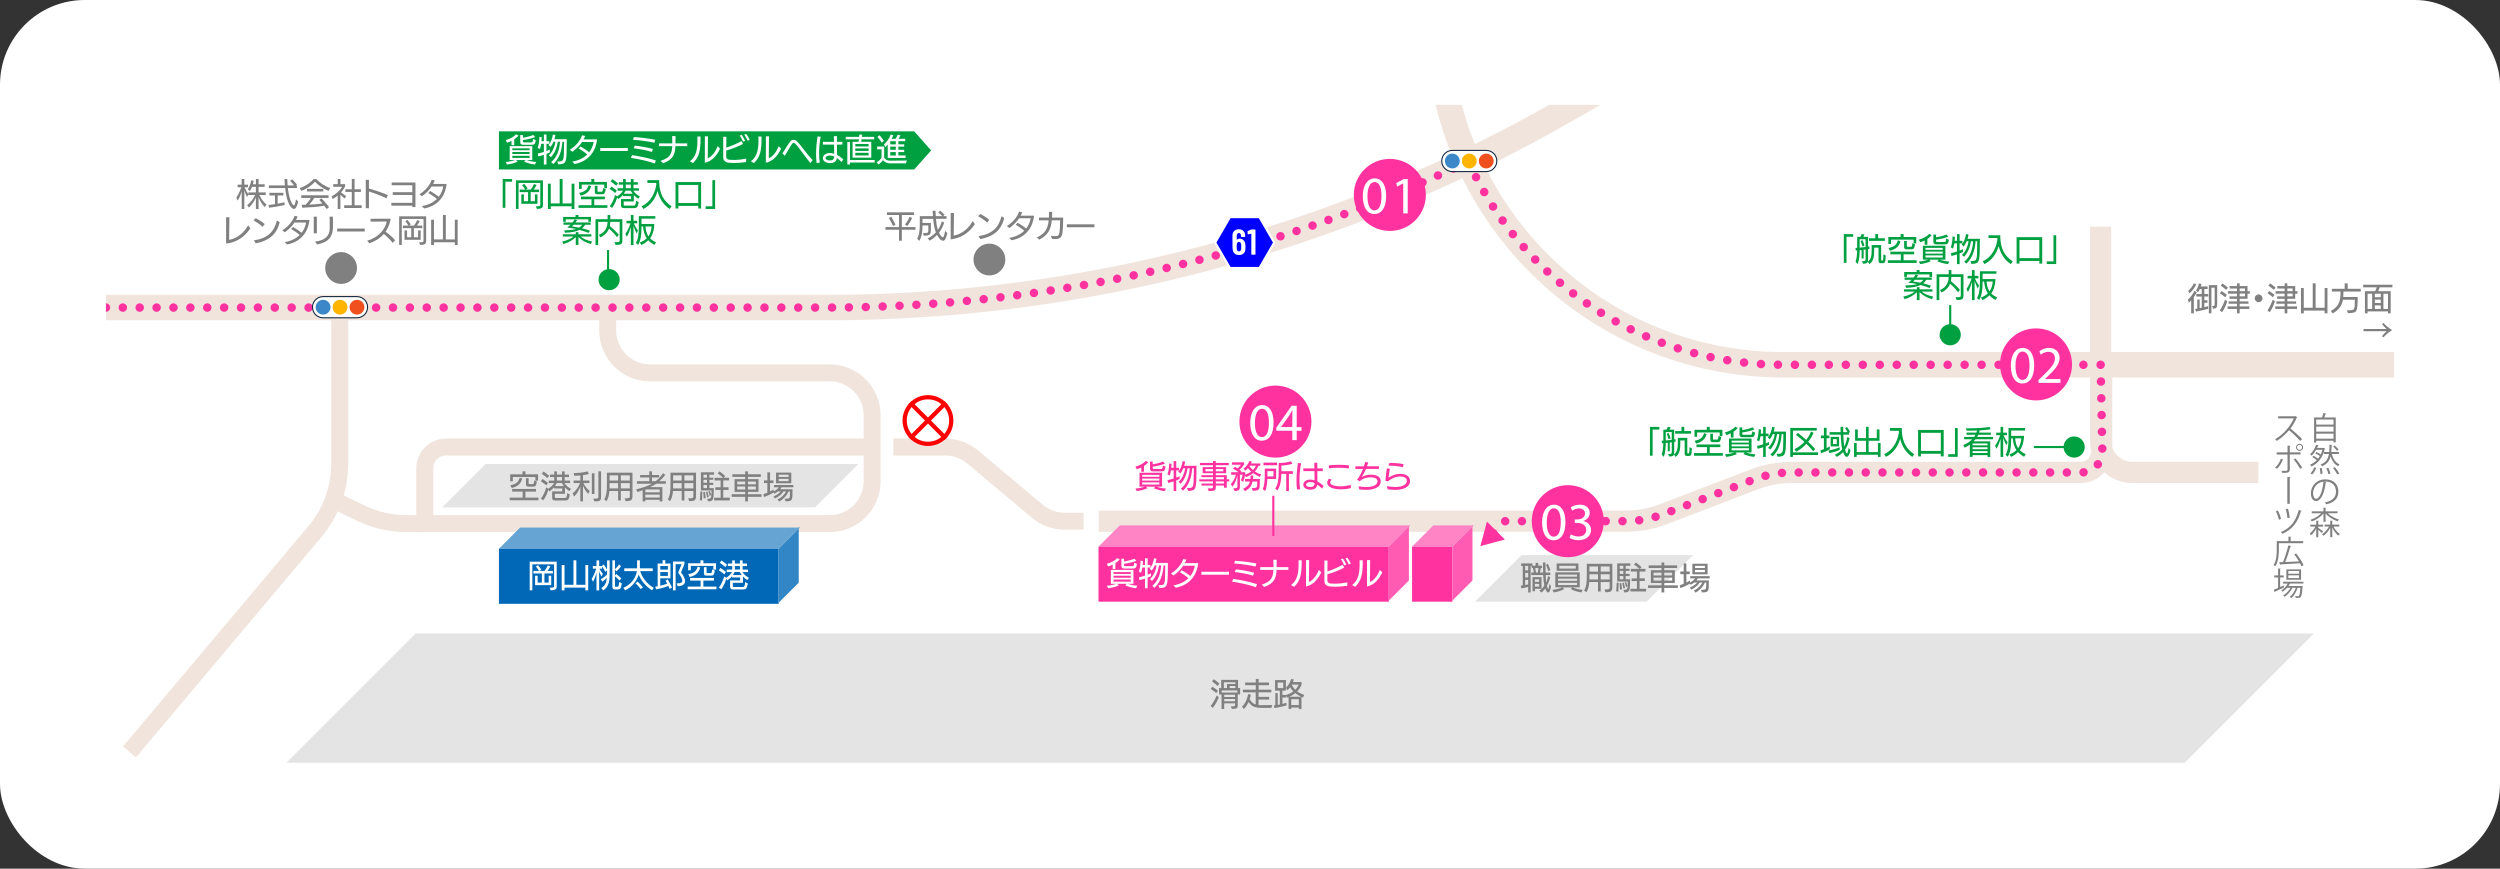 <?xml version="1.0" encoding="UTF-8"?>
<svg id="_レイヤー_2" data-name="レイヤー 2" xmlns="http://www.w3.org/2000/svg" xmlns:xlink="http://www.w3.org/1999/xlink" viewBox="0 0 1180 410">
  <rect x="0" y="0" width="1180" height="410" fill="#333333" stroke="none"/>
  <defs>
    <style>
      .cls-1, .cls-2, .cls-3, .cls-4, .cls-5, .cls-6, .cls-7, .cls-8, .cls-9, .cls-10, .cls-11 {
        fill: none;
      }

      .cls-2, .cls-3, .cls-4, .cls-5, .cls-7, .cls-12, .cls-10 {
        stroke-miterlimit: 10;
      }

      .cls-2, .cls-6, .cls-8, .cls-9, .cls-11 {
        stroke: #ff32a0;
      }

      .cls-3 {
        stroke-width: 12px;
      }

      .cls-3, .cls-4, .cls-5 {
        stroke: #f0e4dc;
      }

      .cls-4 {
        stroke-width: 10px;
      }

      .cls-5 {
        stroke-width: 8px;
      }

      .cls-6 {
        stroke-dasharray: 0 8.01;
      }

      .cls-6, .cls-8, .cls-9, .cls-11 {
        stroke-linecap: round;
        stroke-linejoin: round;
        stroke-width: 4px;
      }

      .cls-7 {
        stroke: red;
        stroke-width: 2px;
      }

      .cls-13 {
        fill: gray;
      }

      .cls-14 {
        fill: #ff32a0;
      }

      .cls-15 {
        fill: #e4e4e4;
      }

      .cls-16 {
        fill: #3386c5;
      }

      .cls-17 {
        fill: #ff84c6;
      }

      .cls-18 {
        fill: blue;
      }

      .cls-19 {
        fill: #f0501e;
      }

      .cls-20 {
        fill: #3c87c8;
      }

      .cls-21, .cls-12 {
        fill: #fff;
      }

      .cls-22 {
        fill: #ffb400;
      }

      .cls-8 {
        stroke-dasharray: 0 7.97;
      }

      .cls-12 {
        stroke: #0f233c;
        stroke-width: .5px;
      }

      .cls-23 {
        fill: red;
      }

      .cls-24 {
        fill: #ff5bb3;
      }

      .cls-10 {
        stroke: #00a041;
      }

      .cls-11 {
        stroke-dasharray: 0 7.91;
      }

      .cls-25 {
        fill: #0068b7;
      }

      .cls-26 {
        fill: #66a4d4;
      }

      .cls-27 {
        fill: #00a041;
      }

      .cls-28 {
        clip-path: url(#clippath);
      }
    </style>
    <clipPath id="clippath">
      <rect class="cls-1" x="50" y="49.5" width="1080" height="312"/>
    </clipPath>
  </defs>
  <g id="other">
    <rect class="cls-21" width="1180" height="410" rx="40" ry="40"/>
    <g class="cls-28">
      <g>
        <path class="cls-3" d="M50,145.18h339.98c122.09,0,242.05-31.93,347.98-92.62l28.04-16.06"/>
        <path class="cls-3" d="M678.75-53.5V9.18c0,90.02,72.98,163,163,163h288.25"/>
        <path class="cls-4" d="M991.5,107v101c0,8.28,6.72,15,15,15h59.47"/>
        <path class="cls-4" d="M518.6,246h248.64c6.12,0,12.18-1.12,17.9-3.31l42.72-16.37c5.71-2.19,11.78-3.31,17.9-3.31h136.25c5.52,0,10-4.48,10-10v-40.82"/>
        <path class="cls-5" d="M511.46,246h-8.97c-4.7,0-9.25-1.66-12.85-4.68l-30.56-25.64c-3.6-3.02-8.15-4.68-12.85-4.68h-24.58"/>
        <path class="cls-5" d="M286.84,145.18v10.82c0,11.05,8.95,20,20,20h84.8c11.05,0,20,8.95,20,20v31.15c0,11.05-8.95,20-20,20h-191.14v-26.15c0-5.52,4.48-10,10-10h201"/>
        <path class="cls-5" d="M200.5,247.15h-8.52c-7.55,0-15.01-1.71-21.81-5.01l-12.67-6.14"/>
        <path class="cls-5" d="M160.35,145.18v73.58c0,11.78-4.16,23.18-11.75,32.2l-87.48,103.94"/>
      </g>
      <g>
        <line class="cls-9" x1="50" y1="145.18" x2="50" y2="145.18"/>
        <path class="cls-8" d="M57.97,145.18h332.01c103.96,0,206.38-23.15,299.9-67.5"/>
        <line class="cls-9" x1="693.48" y1="75.97" x2="693.48" y2="75.97"/>
        <line class="cls-9" x1="693.21" y1="76.4" x2="693.21" y2="76.4"/>
        <path class="cls-6" d="M696.69,83.61c27.04,52.59,81.85,88.57,145.05,88.57h145.75"/>
        <line class="cls-9" x1="991.5" y1="172.18" x2="991.5" y2="172.18"/>
        <path class="cls-11" d="M991.66,180.09l.64,32.71c.11,5.6-4.4,10.2-10,10.2h-136.55c-6.12,0-12.18,1.12-17.9,3.31l-42.72,16.37c-5.71,2.19-11.78,3.31-17.9,3.31h-56.75l-2.87,2.87"/>
        <line class="cls-9" x1="704.83" y1="251.67" x2="704.83" y2="251.67"/>
        <polygon class="cls-14" points="701.84 246.2 698.74 257.76 710.3 254.66 701.84 246.2"/>
      </g>
      <g>
        <polygon class="cls-26" points="367.5 259 235.5 259 245.5 249 377.5 249 367.5 259"/>
        <rect class="cls-25" x="235.5" y="259" width="132" height="26"/>
        <g>
          <path class="cls-21" d="M259.41,277.39c2.01,0,2.11-.21,2.11-.81v-10.23h-10.26v12.27h-1.24v-13.51h12.75v11.53c0,1.44-.44,1.9-2.83,1.98l-.52-1.23ZM252.56,276.19v-4.43h1.21v3.22h1.98v-4.29h-3.97v-1.2h2.64c-.38-.69-1-1.54-1.5-2.11l1.02-.61c.56.63,1.23,1.56,1.59,2.2l-.87.52h2.35c.57-.72,1.15-1.65,1.54-2.64l1.21.51c-.3.61-.84,1.49-1.33,2.13h2.53v1.2h-3.99v4.29h2v-3.22h1.21v4.43h-7.63Z"/>
          <path class="cls-21" d="M276.3,278.65v-1.3h-9.85v1.3h-1.33v-11.94h1.33v9.31h4.23v-11.55h1.36v11.55h4.26v-9.31h1.33v11.94h-1.33Z"/>
          <path class="cls-21" d="M283.8,277.55c1.8-1.11,2.44-2.59,2.65-4.87-.6.68-1.36,1.38-2.15,1.86l-.75-1.14c1.05-.55,2.12-1.36,2.97-2.26.01-.31.01-.65.01-.99v-.94l-.82.67c-.3-.61-.98-1.75-1.52-2.53v1.06h-1.27c.5,1.02,1.1,1.81,1.62,2.43l-.6,1.26c-.42-.7-.83-1.5-1.14-2.44v9h-1.26v-8.37c-.39,1.65-.9,3-1.6,4.38l-.67-1.44c.79-1.24,1.57-2.9,2.13-4.81h-1.58v-1.24h1.73v-2.68h1.26v2.68h1.27-.01s.9-.78.9-.78c.54.75,1.19,1.77,1.57,2.46v-4.36h1.23v5.23c0,4.54-.18,6.94-3.04,8.95l-.93-1.11ZM290.39,278.23c-.96,0-1.36-.44-1.36-1.41v-12.34h1.23v4.17c.63-.52,1.41-1.35,1.9-2.23l.93.82c-.54.92-1.4,1.84-2.13,2.47l-.71-.93v2.88l.65-.76c.71.57,1.83,1.59,2.35,2.1l-.84,1.02c-.6-.63-1.45-1.47-2.16-2.04v4.44c0,.47.19.52.55.52h.63c.36,0,.66-.07.81-2.23l1.25.61c-.33,2.56-.73,2.91-2.01,2.91h-1.1Z"/>
          <path class="cls-21" d="M307.77,278.63c-3.06-1.89-5.19-4.62-6.3-7.41-.93,2.97-3.12,5.85-6.39,7.44l-.85-1.19c3.67-1.57,5.94-4.8,6.4-7.9h-5.98v-1.31h6.07v-3.79h1.3v3.79h6.09v1.31h-5.94c.95,3.12,3.12,5.97,6.39,7.89l-.79,1.17ZM302.43,278.05c-.68-.93-1.73-2.07-2.43-2.74l.95-.81c.73.69,1.87,1.89,2.5,2.68l-1.02.87Z"/>
          <path class="cls-21" d="M316.08,277.97c-.12-.36-.35-.87-.61-1.41-1.73.75-4.23,1.38-5.79,1.6l-.39-1.27c.35-.03.72-.09,1.12-.17v-10.74h2.33v-1.56h1.27v1.56h2.44v7h-4.81v3.48c1.14-.26,2.33-.61,3.29-1.01-.3-.57-.58-1.09-.79-1.41l1.03-.58c.63.99,1.54,2.72,2.02,3.87l-1.11.63ZM315.23,267.14h-3.58v1.72h3.58v-1.72ZM315.23,270.01h-3.58v1.83h3.58v-1.83ZM317.64,278.62v-13.57h5.43v1.14l-1.62,4.02c1.27,1.56,1.91,2.95,1.91,4.05,0,1.51-1.17,2.43-3.46,2.43l-.54-1.32c1.84,0,2.68-.36,2.68-1.29,0-.78-.6-1.99-1.96-3.79l1.64-4h-2.82v12.34h-1.24Z"/>
          <path class="cls-21" d="M324.57,278.12v-1.26h6.12v-2.82h-4.95v-1.26h11.26v1.26h-5.01v2.82h6.19v1.26h-13.62ZM336.71,268.87v-1.74h-10.65v2.05h-1.26v-3.31h5.8v-1.39h1.4v1.39h5.97v3h-1.26ZM324.89,271.03c2.88-.55,3.87-1.64,4.42-3.6l1.2.45c-.68,2.49-2.19,3.76-4.98,4.47l-.65-1.32ZM333.69,271.7c-1.02,0-1.44-.24-1.44-1.14v-2.85h1.26v2.31c0,.41.09.48.63.48h1.14c.62,0,.69-.09.87-1.76l1.26.59c-.33,1.95-.63,2.37-1.81,2.37h-1.9Z"/>
          <path class="cls-21" d="M341.84,271.07c-.65-.58-1.8-1.42-2.56-1.9l.78-1.09c.79.46,2.04,1.38,2.58,1.86l-.79,1.14ZM345.99,278.23c-.83,0-1.38-.36-1.38-1.24v-3.04h4.75v-1.38h-3.81v-.61c-.58.72-1.29,1.36-2.23,1.98l-.52-.73c-.5,1.67-1.28,3.54-2.39,4.93l-1.11-.81c1.17-1.44,2-3.4,2.52-5.29l.96.66c1.23-.78,2.15-1.72,2.79-2.7h-2.58v-1.15h2.61v-1.68h-2.04v-1.17h2.04v-1.5h1.26v1.5h2.39v-1.5h1.27v1.5h2.05v1.17h-2.05v1.68h2.56v1.15h-2.69c.84,1.14,1.65,1.95,3.13,2.73l-.76,1.09c-.83-.54-1.5-1.11-2.1-1.75v3.01h-4.78v1.48c0,.36.22.49.48.49h3.97c.89,0,1.21-.09,1.4-2.31l1.21.63c-.36,2.75-1,2.86-2.55,2.86h-4.41ZM342.32,267.65c-.6-.57-1.8-1.52-2.6-2.04l.84-1.05c.8.54,2.03,1.47,2.64,2.01l-.88,1.08ZM346.8,269.98c-.27.53-.54,1.01-.85,1.46h4.18c-.34-.44-.67-.92-1-1.46h-2.32ZM349.25,267.14h-2.39v1.68h2.39v-1.68Z"/>
        </g>
        <polygon class="cls-16" points="367 285 377 275 377 249 377.5 249 367.5 259 367.5 285 367 285"/>
      </g>
      <g>
        <polygon class="cls-17" points="655.5 258 518.5 258 528.5 248 665.5 248 655.5 258"/>
        <rect class="cls-14" x="518.5" y="258" width="137" height="26"/>
        <polygon class="cls-24" points="655 284 665 274 665 248 665.5 248 655.5 258 655.5 284 655 284"/>
      </g>
      <g>
        <polygon class="cls-17" points="685.5 258 666.5 258 676.5 248 695.5 248 685.5 258"/>
        <rect class="cls-14" x="666.5" y="258" width="19" height="26"/>
        <polygon class="cls-24" points="685 284 695 274 695 248 695.5 248 685.5 258 685.5 284 685 284"/>
      </g>
      <polygon class="cls-15" points="777.18 284 799.18 262 718.18 262 696.18 284 777.18 284"/>
      <polygon class="cls-15" points="384.68 239.5 405.18 219 229.18 219 208.68 239.5 384.68 239.5"/>
      <polygon class="cls-15" points="1031.18 360 1092.18 299 196.18 299 135.18 360 1031.18 360"/>
      <g>
        <path class="cls-21" d="M525.18,268.54v-2.04c-.71.38-1.41.65-2.11.85l-.65-1.24c1.89-.48,3.76-1.44,4.92-2.7l1.17.6c-.55.67-1.27,1.27-2.04,1.78v2.74h-1.29ZM536.2,277.65c-1.9-.19-3.7-.75-5.1-1.35l.75-.74h-4.52l.77.74c-1.36.65-3.44,1.17-5.05,1.35l-.62-1.2c1.64-.12,3.04-.39,4.46-.89h-2.56v-6.58h10.65v6.58h-2.67c1.22.45,2.96.81,4.54.9l-.65,1.18ZM533.71,270h-8.13v.9h8.13v-.9ZM533.71,271.75h-8.13v.95h8.13v-.95ZM533.71,273.55h-8.13v1h8.13v-1ZM530.68,268.35c-.89,0-1.38-.38-1.38-1.21v-3.42h1.27v1.27c1.68-.24,3.42-.66,4.9-1.29l.87.99c-1.69.71-3.99,1.2-5.77,1.43v.66c0,.34.21.44.54.44h3.04c.96,0,1.08-.07,1.2-1.64l1.25.57c-.21,2.1-.78,2.2-2.35,2.2h-3.57Z"/>
        <path class="cls-21" d="M540.45,277.65v-4.57c-.93.31-1.88.6-2.62.73l-.25-1.33c.79-.15,1.84-.43,2.88-.76v-3.84h-1.27c-.15.95-.35,1.8-.63,2.46l-1.02-.58c.52-1.33.81-3.48.81-5.14l1.11.15c-.02.63-.06,1.27-.12,1.89h1.12v-3.16h1.23v3.16h1.32v1.23h-1.32v3.4c.61-.22,1.17-.46,1.57-.67v1.33c-.44.22-.97.46-1.57.7v5.01h-1.23ZM546.75,276.22h.46c2.58-.02,2.69-.26,2.75-6.45l.03-2.88h-.78c-.3,4.5-1.67,8.17-4.32,10.54l-1.01-.94c2.83-2.24,3.93-5.86,4.2-9.6h-1.04c-.44,2.89-1.47,5.43-3.27,7.3l-.97-.85c1.75-1.7,2.73-3.96,3.13-6.45h-.9c-.42,1.02-.92,1.87-1.48,2.46l-.9-.91c1-1.06,1.75-2.83,2.05-4.96l1.2.27c-.12.67-.27,1.33-.46,1.96h5.8l-.03,3.73c-.09,7.27-.21,8.05-3.94,8.13l-.52-1.35Z"/>
        <path class="cls-21" d="M553.86,276.27c3.06-.47,5.41-1.74,7.08-3.37-1.27-1.09-2.64-1.98-4.05-2.83l.92-.92c1,.55,2.73,1.67,4.05,2.71,1.08-1.32,1.81-3.16,2.11-4.84l-5.5.02c-1.12,1.66-2.68,3.31-4.56,4.6l-1.2-.96c2.85-1.62,5.1-4.59,5.79-6.81l1.47.29c-.21.54-.46,1.09-.78,1.65h6.36c-.41,4.38-2.97,10.18-10.6,11.59l-1.08-1.12Z"/>
        <path class="cls-21" d="M567.07,271.26v-1.38h13.02v1.38h-13.02Z"/>
        <path class="cls-21" d="M592.81,277.17c-3.22-1.18-7.66-2.1-11.31-2.65l.58-1.29c3.27.47,7.59,1.3,11.2,2.49l-.48,1.45ZM592.62,267.39c-2.9-.71-7.24-1.24-10.09-1.41l.42-1.29c2.72.15,7.27.66,10.05,1.27l-.38,1.43ZM591.48,271.72c-2.34-.76-6.37-1.51-8.64-1.71l.51-1.28c2.28.24,6.18.89,8.55,1.56l-.42,1.42Z"/>
        <path class="cls-21" d="M602.55,268.99c-.18,4.11-1.27,6.42-5.88,8.07l-1.1-1.16c4.33-1.33,5.32-3.25,5.49-6.91h-6.25v-1.3h6.28c0-1.02-.04-2.11-.08-3.46h1.58c-.02.64-.02,3.04-.02,3.46h5.56v1.3h-5.6Z"/>
        <path class="cls-21" d="M609.37,276.15c3.12-2.25,3.57-6.13,3.57-9.66,0-.71-.02-1.4-.03-2.05h1.48v1.03c0,5.44-.57,8.7-3.58,11.5l-1.44-.82ZM616.45,264.36h1.46c-.02.78-.04,7.99-.09,10.36,2.2-.93,3.81-3.52,4.69-5.71l1.11,1.17c-1.17,2.56-3.52,5.97-7.19,6.63l.02-12.45Z"/>
        <path class="cls-21" d="M635.86,276.51c-2.17.27-3.78.42-5.38.42-.9,0-1.81-.04-2.82-.14-1.48-.15-2.55-.93-2.55-2.62v-9.6h1.48c0,.42-.03,3.66-.04,5.11,2.85-.9,5.41-2.08,7.14-3.09l.79,1.33c-2.58,1.38-5.58,2.46-7.95,3.13,0,1.36-.02,2.5-.02,2.83,0,.78.46,1.44,1.5,1.53.73.06,1.44.09,2.15.09,1.83,0,3.61-.21,5.82-.61l-.12,1.6ZM634.44,266.88c-.35-.9-.99-2.14-1.52-2.94l.96-.28c.52.75,1.2,1.94,1.58,2.83l-1.02.39ZM636.63,266.41c-.38-.87-1.01-2.03-1.58-2.88l.94-.29c.56.75,1.25,1.89,1.62,2.79l-.99.38Z"/>
        <path class="cls-21" d="M638.17,276.15c3.12-2.25,3.57-6.13,3.57-9.66,0-.71-.02-1.4-.03-2.05h1.49v1.03c0,5.44-.57,8.7-3.58,11.5l-1.44-.82ZM645.25,264.36h1.46c-.02.78-.04,7.99-.09,10.36,2.2-.93,3.81-3.52,4.69-5.71l1.11,1.17c-1.17,2.56-3.52,5.97-7.19,6.63l.02-12.45Z"/>
      </g>
      <g>
        <path class="cls-13" d="M726.56,278.76c.96-.6,1.74-1.41,2.35-2.31-.3-1.41-.47-3.37-.52-5.02h-5.65v-1.2h1.21l-.39-2.1h-.61v-1.02h-.48v12.54h-1.17v-2.64c-.96.27-2.13.54-3.24.74l-.27-1.32.95-.1v-9.21h-.77v-1.19h5.31v1.06h1.52v-1.33h1.26v1.33h1.8v1.14h-.6l-.4,2.1h1.5c-.04-1.45-.06-3.03-.07-4.72l1.17-.05c0,1.7.04,3.51.07,4.77h2.21v1.2h-2.16c.03,1.23.09,2.55.21,3.6.39-.88.67-1.95.92-3.13l1.02.63c-.34,1.29-.87,2.7-1.59,3.97.2.81.44,1.52.63,1.52.17,0,.36-.66.58-2.43l.72,1.15c-.27,1.8-.72,2.91-1.31,2.91-.51,0-1.03-.7-1.42-1.9-.51.73-1.09,1.42-1.8,1.93l-.96-.92ZM721.3,267.11h-1.41v2.11h1.41v-2.11ZM721.3,270.38h-1.41v2.17h1.41v-2.17ZM721.3,273.69h-1.41v2.44c.5-.09.96-.2,1.41-.31v-2.13ZM724.51,277.92v1.14h-1.17v-6.66h4.27v5.52h-3.1ZM726.47,273.44h-2.02v1.2h2.02v-1.2ZM726.47,275.6h-2.02v1.27h2.02v-1.27ZM725.84,270.23c.1-.58.26-1.53.33-2.1h-1.53l.33,2.1h.87ZM730.81,269.58c-.27-.9-.78-2.24-1.09-2.98l.92-.47c.33.78.87,2.13,1.14,2.94l-.96.51Z"/>
        <path class="cls-13" d="M746.44,279.62c-2.25-.33-3.97-.97-5.04-1.6l.77-.77h-4.62l.73.79c-1.17.65-2.7,1.25-4.92,1.59l-.62-1.22c1.86-.21,3.58-.63,4.69-1.17h-3.33v-7.11h11.53v7.11h-3.27c1.17.58,2.95,1.02,4.66,1.2l-.6,1.17ZM734.74,269.43v-3.46h10.29v3.46h-10.29ZM744.38,271.2h-9v1h9v-1ZM744.38,273.12h-9v1.03h9v-1.03ZM744.38,275.07h-9v1.09h9v-1.09ZM743.77,267.06h-7.77v1.32h7.77v-1.32Z"/>
        <path class="cls-13" d="M757.27,278.22c2.02,0,2.49-.07,2.49-.96v-2.52h-4.23v4.48h-1.27v-4.48h-4.12c-.14,1.91-.5,3.42-1.37,4.81l-1.06-.82c1.11-1.88,1.26-4.16,1.26-7.03v-5.59h12.06v11.01c0,2.05-.76,2.37-3.19,2.45l-.55-1.33ZM754.25,271.04h-4.03v.63c0,.66,0,1.28-.02,1.84h4.05v-2.47ZM754.25,267.36h-4.03v2.44h4.03v-2.44ZM759.76,267.36h-4.23v2.44h4.23v-2.44ZM759.76,271.04h-4.23v2.47h4.23v-2.47Z"/>
        <path class="cls-13" d="M762.82,279.06c.15-1.17.25-2.91.25-4.05l.92.04v.56c0,1.14-.06,2.68-.18,3.7l-.99-.26ZM766.27,278.43c2.01-.02,2.04-.2,2.04-3.93h-4.98v-8.59h6.21v1.16h-2.21v1.4h1.83v1h-1.83v1.41h1.83v1.02h-1.83v1.51h2.08c0,.26-.02,1.16-.02,1.36-.03,4.23-.34,4.86-2.71,4.86l-.42-1.2ZM764.63,278.3c0-.79-.09-1.98-.21-2.94l.79-.2c.17.85.3,2.07.38,2.94l-.96.2ZM766.21,267.06h-1.69v1.4h1.69v-1.4ZM766.21,269.46h-1.69v1.41h1.69v-1.41ZM766.21,271.89h-1.69v1.51h1.69v-1.51ZM766.21,277.79c-.07-.65-.27-1.74-.52-2.59l.73-.21c.23.77.48,1.84.63,2.55l-.84.25ZM767.5,277.07c-.13-.65-.45-1.6-.65-2.1l.69-.27c.2.52.54,1.54.68,2.05l-.72.31ZM769.57,279.18v-1.26h3.06v-3.67h-2.5v-1.26h2.5v-3.22h-2.86v-1.26h4.03c-.69-.68-1.74-1.53-2.58-2.07l.92-.95c.92.66,2.04,1.62,2.7,2.23l-.83.78h2.62v1.26h-2.75v3.22h2.49v1.26h-2.49v3.67h3.09v1.27h-7.41Z"/>
        <path class="cls-13" d="M785.53,277.5v2.14h-1.3v-2.14h-6.38v-1.22h6.38v-1.12h-5.02v-6.01h5.02v-1.06h-6.06v-1.22h6.06v-1.39h1.3v1.39h6.09v1.22h-6.09v1.06h4.98v6.01h-4.98v1.12h6.4v1.22h-6.4ZM784.22,270.29h-3.75v1.32h3.75v-1.32ZM784.22,272.63h-3.75v1.41h3.75v-1.41ZM789.26,270.29h-3.73v1.32h3.73v-1.32ZM789.26,272.63h-3.73v1.41h3.73v-1.41Z"/>
        <path class="cls-13" d="M802.88,278.4l1.11-.04c1.32-.08,1.37-.17,1.37-3.39h-.66c-.77,1.81-2.16,3.48-4.38,4.74l-.84-.95c1.96-.97,3.22-2.23,4.03-3.79h-1.23c-.75,1.24-1.96,2.32-3.93,3.31l-.79-.96c1.68-.67,2.76-1.5,3.48-2.35h-1.4c-.51.42-1.05.78-1.59,1.05l-.44-.55c-1.14.74-3.15,1.68-4.48,2.13l-.3-1.36c.58-.17,1.23-.39,1.87-.66v-4.57h-1.6v-1.27h1.6v-3.81h1.27v3.81h1.6v1.27h-1.6v3.99c.6-.3,1.19-.65,1.68-.99l.03.92c1.19-.55,1.98-1.29,2.43-1.93h-2.28v-1.06h9.13v1.06h-5.58c-.18.33-.4.64-.66.94h5.86c0,5.55-.01,5.55-3.25,5.71l-.46-1.23ZM798.79,271.1v-5.02h7.2v5.02h-7.2ZM804.71,267.08h-4.67v1.03h4.67v-1.03ZM804.71,269.01h-4.67v1.08h4.67v-1.08Z"/>
      </g>
      <g>
        <path class="cls-13" d="M571.38,333.22c1.08-1.17,2.2-3.25,2.91-4.95l1,.85c-.65,1.62-1.83,3.82-2.82,4.98l-1.09-.89ZM574.08,327.12c-.61-.57-1.86-1.47-2.62-1.95l.74-1.06c.81.48,2.05,1.36,2.68,1.92l-.79,1.09ZM574.65,323.71c-.73-.66-1.86-1.6-2.58-2.1l.82-1.03c.81.54,1.94,1.44,2.69,2.11l-.93,1.02ZM580.9,333.43h.58c1.16-.02,1.46-.09,1.46-.65v-.82h-5.11v2.68h-1.27v-6.84h-1.17v-3.04h1.02v-3.87h7.95v3.87h.98v3.01h-1.12v5.19c0,1.46-.76,1.64-2.76,1.64l-.54-1.17ZM584.05,325.9h-7.39v.96h7.39v-.96ZM583.09,322.02h-5.43v2.74h1.48v-1.91h3.94v-.84ZM582.94,327.91h-5.11v1.06h5.11v-1.06ZM582.94,329.94h-5.11v1.05h5.11v-1.05ZM583.09,323.79h-2.69v.98h2.69v-.98Z"/>
        <path class="cls-13" d="M595.68,334.11c-3.48,0-4.95-.69-6.37-2.75-.57,1.29-1.29,2.42-2.19,3.28l-.9-1.05c1.51-1.43,2.52-3.7,2.91-6l1.25.28c-.12.75-.31,1.47-.52,2.16.76,1.36,1.65,2.11,2.83,2.49v-5.74h-6.03v-1.26h6.07v-2.11h-5v-1.26h5v-1.7h1.35v1.7h4.9v1.26h-4.9v2.11h5.97v1.26h-6.01v2.13h5.02v1.26h-5.02v2.62c.35.03.74.05,1.14.05h.92c.81,0,2.5,0,4.44-.06l-.45,1.32h-4.4Z"/>
        <path class="cls-13" d="M613.05,334.65v-.7h-3.58v.7h-1.26v-5.62l-.79.31-.48-1.14v1.03h-1.64v3c.71-.17,1.37-.34,1.91-.51v1.24c-1.43.44-4.02,1.02-5.65,1.26l-.29-1.26c.23-.01.45-.04.69-.07v-5.74h1.12v5.55c.33-.06.67-.12,1-.19v-6.52h-2.25v-5.01h5.1v3.65c1.26-1.09,2.08-2.73,2.47-4.12l1.27.2c-.12.41-.27.82-.44,1.23h4.11v1.12c-.42,1.2-1.11,2.31-2.07,3.28.96.72,2.06,1.23,3.25,1.64l-.46,1.27c-.25-.09-.51-.19-.77-.31v5.74l-1.26-.02ZM605.7,322.15h-2.64v2.64h2.64v-2.64ZM606.93,328.06c1.29-.39,2.49-.96,3.51-1.72-.57-.58-1.1-1.24-1.53-1.99-.38.52-.78,1.02-1.23,1.45l-.75-1.17v1.35h-1.64v2.02h1.64v.06ZM614.19,328.87c-1.02-.45-1.98-1.02-2.83-1.71-.81.66-1.75,1.23-2.82,1.71h5.65ZM613.05,330.03h-3.58v2.77h3.58v-2.77ZM609.66,323.14c.48.96,1.05,1.74,1.71,2.4.69-.69,1.25-1.49,1.6-2.4h-3.31Z"/>
      </g>
      <g>
        <path class="cls-13" d="M240.57,236.12v-1.26h6.12v-2.82h-4.95v-1.26h11.26v1.26h-5.01v2.82h6.19v1.26h-13.62ZM252.71,226.87v-1.74h-10.65v2.05h-1.26v-3.31h5.8v-1.39h1.4v1.39h5.97v3h-1.26ZM240.89,229.03c2.88-.55,3.87-1.64,4.42-3.6l1.2.45c-.68,2.49-2.19,3.76-4.98,4.47l-.65-1.32ZM249.69,229.7c-1.02,0-1.44-.24-1.44-1.14v-2.85h1.26v2.31c0,.41.09.48.63.48h1.14c.62,0,.69-.09.87-1.76l1.26.59c-.33,1.95-.63,2.37-1.81,2.37h-1.9Z"/>
        <path class="cls-13" d="M257.84,229.07c-.65-.58-1.8-1.42-2.56-1.9l.78-1.09c.79.46,2.04,1.38,2.58,1.86l-.79,1.14ZM261.99,236.23c-.83,0-1.38-.36-1.38-1.24v-3.04h4.75v-1.38h-3.81v-.61c-.58.72-1.29,1.36-2.23,1.98l-.52-.73c-.5,1.67-1.28,3.54-2.39,4.93l-1.11-.81c1.17-1.44,2-3.4,2.52-5.29l.96.66c1.23-.78,2.15-1.72,2.79-2.7h-2.58v-1.15h2.61v-1.68h-2.04v-1.17h2.04v-1.5h1.26v1.5h2.39v-1.5h1.27v1.5h2.05v1.17h-2.05v1.68h2.56v1.15h-2.69c.84,1.14,1.65,1.95,3.13,2.73l-.76,1.09c-.83-.54-1.5-1.11-2.1-1.75v3.01h-4.78v1.48c0,.36.22.49.48.49h3.97c.89,0,1.21-.09,1.4-2.31l1.21.63c-.36,2.75-1,2.86-2.55,2.86h-4.41ZM258.32,225.65c-.6-.57-1.8-1.52-2.6-2.04l.84-1.05c.8.54,2.03,1.47,2.64,2.01l-.88,1.08ZM262.8,227.98c-.27.53-.54,1.01-.85,1.46h4.18c-.34-.44-.67-.92-1-1.46h-2.32ZM265.25,225.14h-2.39v1.68h2.39v-1.68Z"/>
        <path class="cls-13" d="M273.92,236.65v-7.03c-.65,1.78-1.54,3.45-2.94,4.72l-.7-1.44c1.5-1.22,2.71-2.94,3.51-4.89h-3.04v-1.2h3.18v-2.4c-1.02.1-2.02.17-2.86.17l-.29-1.3h.15c2.22,0,4.72-.31,6.43-.78l.56,1.22c-.72.21-1.7.41-2.76.55v2.55h3.04v1.2h-2.85c.9,1.73,1.99,2.93,2.98,3.72l-.66,1.36c-.99-.93-1.86-2.31-2.52-3.9v7.45h-1.23ZM279.35,233.17v-9.79h1.24v9.79h-1.24ZM280.05,235.36c.14,0,.78-.02.78-.02,1.4,0,1.6-.14,1.6-.79v-12.07h1.27v12.1c0,1.81-.63,2.07-3.15,2.07l-.51-1.29Z"/>
        <path class="cls-13" d="M294.77,235.22c2.02,0,2.49-.07,2.49-.96v-2.52h-4.23v4.48h-1.27v-4.48h-4.12c-.14,1.91-.5,3.42-1.37,4.81l-1.06-.82c1.11-1.88,1.26-4.16,1.26-7.03v-5.59h12.06v11.01c0,2.05-.76,2.37-3.19,2.45l-.55-1.33ZM291.75,228.04h-4.03v.63c0,.66,0,1.28-.02,1.84h4.05v-2.47ZM291.75,224.36h-4.03v2.44h4.03v-2.44ZM297.26,224.36h-4.23v2.44h4.23v-2.44ZM297.26,228.04h-4.23v2.47h4.23v-2.47Z"/>
        <path class="cls-13" d="M311.37,236.66v-.75h-6.78v.75h-1.26v-5.29c-.84.33-1.69.63-2.49.85l-.57-1.26c2.65-.6,5.4-1.51,7.51-2.65h-7.15v-1.2h5.82v-1.74h-4.32v-1.18h4.32v-1.73h1.29v1.73h3.36v1.18h-3.36v1.74h1.68c1.5-1.08,2.58-2.25,3.5-3.75l1.08.69c-.75,1.11-1.68,2.13-2.77,3.06h3.06v1.2h-4.5c-.85.55-1.87,1.11-2.98,1.6h5.83v6.75h-1.26ZM311.39,231.04h-6.79v1.33h6.78v-1.33ZM311.37,233.44h-6.78v1.38h6.78v-1.38Z"/>
        <path class="cls-13" d="M324.77,235.22c2.02,0,2.49-.07,2.49-.96v-2.52h-4.23v4.48h-1.27v-4.48h-4.12c-.14,1.91-.5,3.42-1.37,4.81l-1.06-.82c1.11-1.88,1.26-4.16,1.26-7.03v-5.59h12.06v11.01c0,2.05-.76,2.37-3.19,2.45l-.55-1.33ZM321.75,228.04h-4.03v.63c0,.66,0,1.28-.02,1.84h4.05v-2.47ZM321.75,224.36h-4.03v2.44h4.03v-2.44ZM327.26,224.36h-4.23v2.44h4.23v-2.44ZM327.26,228.04h-4.23v2.47h4.23v-2.47Z"/>
        <path class="cls-13" d="M330.32,236.06c.15-1.17.25-2.91.25-4.05l.92.04v.56c0,1.14-.06,2.68-.18,3.7l-.99-.26ZM333.77,235.43c2.01-.02,2.04-.2,2.04-3.93h-4.98v-8.59h6.21v1.16h-2.21v1.4h1.83v1h-1.83v1.41h1.83v1.02h-1.83v1.51h2.08c0,.26-.02,1.16-.02,1.36-.03,4.23-.34,4.86-2.71,4.86l-.42-1.2ZM332.13,235.3c0-.79-.09-1.98-.21-2.94l.79-.2c.17.85.3,2.07.38,2.94l-.96.2ZM333.71,224.06h-1.69v1.4h1.69v-1.4ZM333.71,226.46h-1.69v1.41h1.69v-1.41ZM333.71,228.89h-1.69v1.51h1.69v-1.51ZM333.71,234.79c-.07-.65-.27-1.74-.52-2.59l.73-.21c.23.77.48,1.84.63,2.55l-.84.25ZM335,234.07c-.13-.65-.45-1.6-.65-2.1l.69-.27c.2.52.54,1.54.68,2.05l-.72.31ZM337.07,236.18v-1.26h3.06v-3.67h-2.5v-1.26h2.5v-3.22h-2.86v-1.26h4.03c-.69-.68-1.74-1.53-2.58-2.07l.92-.95c.92.66,2.04,1.62,2.7,2.23l-.83.78h2.62v1.26h-2.75v3.22h2.49v1.26h-2.49v3.67h3.09v1.27h-7.41Z"/>
        <path class="cls-13" d="M353.03,234.5v2.14h-1.3v-2.14h-6.38v-1.22h6.38v-1.12h-5.02v-6.01h5.02v-1.06h-6.06v-1.22h6.06v-1.39h1.3v1.39h6.09v1.22h-6.09v1.06h4.98v6.01h-4.98v1.12h6.4v1.22h-6.4ZM351.72,227.29h-3.75v1.32h3.75v-1.32ZM351.72,229.63h-3.75v1.41h3.75v-1.41ZM356.76,227.29h-3.73v1.32h3.73v-1.32ZM356.76,229.63h-3.73v1.41h3.73v-1.41Z"/>
        <path class="cls-13" d="M370.38,235.4l1.11-.04c1.32-.08,1.37-.17,1.37-3.39h-.66c-.77,1.81-2.16,3.48-4.38,4.74l-.84-.95c1.96-.97,3.22-2.23,4.03-3.79h-1.23c-.75,1.24-1.96,2.32-3.93,3.31l-.79-.96c1.68-.67,2.76-1.5,3.48-2.35h-1.4c-.51.42-1.05.78-1.59,1.05l-.44-.55c-1.14.74-3.15,1.68-4.48,2.13l-.3-1.36c.58-.17,1.23-.39,1.87-.66v-4.57h-1.6v-1.27h1.6v-3.81h1.27v3.81h1.6v1.27h-1.6v3.99c.6-.3,1.19-.65,1.68-.99l.03.92c1.19-.55,1.98-1.29,2.43-1.93h-2.28v-1.06h9.13v1.06h-5.58c-.18.33-.4.64-.66.94h5.86c0,5.55-.01,5.55-3.25,5.71l-.46-1.23ZM366.29,228.1v-5.02h7.2v5.02h-7.2ZM372.21,224.08h-4.67v1.03h4.67v-1.03ZM372.21,226.01h-4.67v1.08h4.67v-1.08Z"/>
      </g>
      <g>
        <path class="cls-13" d="M124.95,97.75c-1.47-1.56-2.35-3.19-2.91-4.71v5.61h-1.26v-5.43c-.63,1.47-1.75,3.39-3.33,4.75l-.81-1.17c1.6-1.17,2.88-2.86,3.79-4.77h-3.19v-.25l-.65,1.21c-.48-.93-.95-2.07-1.26-3.18v8.83h-1.26v-8.46c-.41,1.6-.99,3-1.85,4.47l-.69-1.33c.95-1.4,1.86-3.36,2.37-4.92h-1.75v-1.24h1.92v-2.68h1.26v2.68h1.71v1.24h-1.6c.57,1.28,1.26,2.59,1.8,3.3v-.89h3.54v-2.62h-1.84c-.29.74-.63,1.44-.99,1.98l-.99-.79c.87-1.33,1.4-2.95,1.67-4.33l1.14.32c-.09.48-.23,1.02-.4,1.59h1.42v-2.47h1.26v2.47h2.86v1.24h-2.86v2.62h3.39v1.21h-3.04c.88,1.84,2,3.38,3.39,4.56l-.83,1.16Z"/>
        <path class="cls-13" d="M134.34,96.77c-1.81.43-4.98,1.03-7.36,1.27l-.23-1.27c.85-.08,1.94-.23,3.04-.41v-4.09h-2.62v-1.26h6.61v1.26h-2.72v3.89c1.26-.23,2.45-.47,3.27-.68v1.29ZM140.74,95.14c-.57,2.5-1.23,3.49-1.98,3.49-1.14,0-3.39-2.32-4.18-9.85h-7.67v-1.27h7.54c-.08-.91-.15-2.08-.18-3.03h1.31c.03.93.1,2.08.18,3.03h3.04c-.54-.72-1.26-1.56-1.87-2.13l.96-.75c.66.6,1.78,1.81,2.26,2.47l-.52.41h.52v1.27h-4.27c.65,6.03,2.34,8.17,2.83,8.17.3,0,.63-.6.99-2.9l1.04,1.08Z"/>
        <path class="cls-13" d="M155.05,90.1c-2.59-1.06-4.99-2.79-6.4-4.33-1.38,1.59-3.54,3.23-6.42,4.32l-.78-1.3c2.91-1,5.32-2.73,6.48-4.23h1.41c1.23,1.45,3.69,3.24,6.54,4.21l-.83,1.33ZM154.23,98.66c-.33-.45-.76-1.01-1.21-1.57-2.89.55-6.7.82-10.36.97l-.27-1.38c.6,0,1.21-.01,1.84-.03.93-.92,1.81-2.05,2.48-3.22h-4.5v-1.26h12.87v1.26h-6.79c-.69,1.24-1.51,2.31-2.35,3.16,2.12-.09,4.27-.25,6.23-.55l-1.47-1.72,1.05-.72c.92.97,2.67,2.98,3.56,4.11l-1.05.96ZM144.91,90.38v-1.24h7.69v1.24h-7.69Z"/>
        <path class="cls-13" d="M159.39,98.65v-6.36c-.75.67-1.5,1.18-2.34,1.65l-.56-1.24c2.15-1.08,3.98-2.83,5.02-4.53h-4.21v-1.26h2.11v-2.43h1.27v2.43h2.21v1.11c-.5.99-1.14,1.92-1.92,2.77.71.63,1.63,1.29,2.38,1.71l-.61,1.21c-.69-.46-1.48-1.18-2.08-1.81v6.75h-1.27ZM162.46,98.18v-1.28h3.58v-6.3h-3.01v-1.27h3.01v-4.86h1.31v4.86h2.98v1.27h-2.98v6.3h3.37v1.28h-8.26Z"/>
        <path class="cls-13" d="M182.4,93.61c-2.61-1.32-5.85-2.47-8.26-3.22v7.9l-1.5-.02v-13.36h1.5v4.05c1.98.55,6.58,2.04,8.91,3.13l-.65,1.51Z"/>
        <path class="cls-13" d="M194.62,97.73v-.66h-9.91v-1.33h9.91v-3.72h-9.24v-1.3h9.24v-3.28h-9.76v-1.29h11.23v11.59h-1.47Z"/>
        <path class="cls-13" d="M199.11,97.27c3.06-.47,5.41-1.74,7.08-3.37-1.27-1.09-2.64-1.98-4.05-2.83l.92-.92c1,.55,2.73,1.67,4.05,2.71,1.08-1.32,1.81-3.16,2.11-4.84l-5.5.02c-1.12,1.66-2.68,3.31-4.56,4.6l-1.2-.96c2.85-1.62,5.1-4.59,5.79-6.81l1.47.29c-.21.54-.46,1.09-.78,1.65h6.36c-.41,4.38-2.97,10.18-10.6,11.59l-1.08-1.12Z"/>
        <path class="cls-13" d="M118.13,107.77c-1.81,2.74-5.05,6.45-11.41,7.21v-12.46l1.56.03c-.03,1.01-.12,8.23-.15,10.65,4-.68,7.2-3.55,8.98-6.87l1.02,1.44Z"/>
        <path class="cls-13" d="M123.91,107.08c-1.15-1.21-3.03-2.38-4.24-3.03l1.02-1.06c1.03.49,3.09,1.69,4.26,2.77l-1.04,1.32ZM119.83,113.47c6.66-1.01,9.58-4.2,10.89-9.39l1.3.81c-.93,3.37-2.68,8.28-11.29,9.97l-.9-1.39Z"/>
        <path class="cls-13" d="M134.38,114.27c3.06-.47,5.41-1.74,7.08-3.37-1.27-1.09-2.64-1.98-4.05-2.83l.92-.92c1,.55,2.73,1.67,4.05,2.71,1.08-1.32,1.81-3.16,2.11-4.84l-5.5.02c-1.12,1.66-2.68,3.31-4.56,4.6l-1.2-.96c2.85-1.62,5.1-4.59,5.79-6.81l1.47.29c-.21.54-.46,1.09-.78,1.65h6.36c-.41,4.38-2.97,10.18-10.6,11.59l-1.08-1.12Z"/>
        <path class="cls-13" d="M148.09,110.13v-7.86h1.47v7.86h-1.47ZM148.71,114.04c5.35-.6,6.82-3.31,6.88-5.86.02-.49.05-.99.05-1.51,0-1.65-.03-3.4-.06-4.41h1.56c0,.55.02,1.74.02,3,0,.82,0,1.7-.03,2.41-.12,3.87-2.01,6.79-7.5,7.69l-.91-1.32Z"/>
        <path class="cls-13" d="M159.15,109.26v-1.38h13.02v1.38h-13.02Z"/>
        <path class="cls-13" d="M185.34,114.67c-1.36-1.83-2.92-3.25-4.2-4.24-2.04,2.37-4.62,3.64-6.81,4.41l-1.04-1.22c5.76-1.65,8.56-5.62,9.24-9.07l-7.62.06v-1.35l9.52-.02c-.46,2.53-1.33,4.5-2.46,6.12,1.32.9,3.21,2.47,4.52,4.02l-1.16,1.29Z"/>
        <path class="cls-13" d="M197.79,114.39c2.01,0,2.11-.21,2.11-.81v-10.23h-10.26v12.27h-1.24v-13.51h12.75v11.53c0,1.44-.44,1.9-2.83,1.98l-.52-1.23ZM190.93,113.19v-4.43h1.21v3.22h1.98v-4.29h-3.97v-1.2h2.64c-.38-.69-1-1.54-1.5-2.11l1.02-.61c.56.63,1.23,1.56,1.59,2.2l-.87.52h2.35c.57-.72,1.15-1.65,1.54-2.64l1.21.51c-.3.61-.84,1.49-1.33,2.13h2.53v1.2h-3.99v4.29h2v-3.22h1.21v4.43h-7.63Z"/>
        <path class="cls-13" d="M214.68,115.65v-1.3h-9.85v1.3h-1.33v-11.94h1.33v9.31h4.23v-11.55h1.36v11.55h4.26v-9.31h1.33v11.94h-1.33Z"/>
      </g>
      <g>
        <path class="cls-12" d="M152.5,150c-2.76,0-5-2.24-5-5s2.24-5,5-5h16c2.76,0,5,2.24,5,5s-2.24,5-5,5h-16Z"/>
        <circle class="cls-20" cx="152.5" cy="145" r="3.5"/>
        <circle class="cls-22" cx="160.5" cy="145" r="3.5"/>
        <circle class="cls-19" cx="168.5" cy="145" r="3.5"/>
      </g>
      <g>
        <path class="cls-12" d="M685.5,81c-2.76,0-5-2.24-5-5s2.24-5,5-5h16c2.76,0,5,2.24,5,5s-2.24,5-5,5h-16Z"/>
        <circle class="cls-20" cx="685.5" cy="76" r="3.5"/>
        <circle class="cls-22" cx="693.5" cy="76" r="3.5"/>
        <circle class="cls-19" cx="701.5" cy="76" r="3.5"/>
      </g>
      <g>
        <g>
          <path class="cls-21" d="M438,209.5c-6.07,0-11-4.93-11-11s4.93-11,11-11,11,4.93,11,11-4.93,11-11,11Z"/>
          <path class="cls-23" d="M438,188.5c5.51,0,10,4.49,10,10s-4.49,10-10,10-10-4.49-10-10,4.49-10,10-10M438,186.5c-6.63,0-12,5.37-12,12s5.37,12,12,12,12-5.37,12-12-5.37-12-12-12h0Z"/>
        </g>
        <line class="cls-7" x1="429.51" y1="190.01" x2="446.49" y2="206.99"/>
        <line class="cls-7" x1="429.51" y1="206.99" x2="446.49" y2="190.01"/>
      </g>
      <g>
        <g>
          <polygon class="cls-18" points="580.54 126.5 573.58 114.5 580.54 102.5 594.46 102.5 601.42 114.5 594.46 126.5 580.54 126.5"/>
          <path class="cls-21" d="M594.17,103l6.67,11.5-6.67,11.5h-13.35l-6.67-11.5,6.67-11.5h13.35M594.75,102h-14.5l-7.25,12.5,7.25,12.5h14.5l7.25-12.5-7.25-12.5h0Z"/>
        </g>
        <g>
          <path class="cls-21" d="M587.86,116.55c0,.26-.01.63-.03,1.11-.06.86-.35,1.53-.89,2-.54.47-1.25.71-2.13.71-.84,0-1.52-.22-2.04-.65-.52-.44-.83-1.08-.93-1.93-.07-.31-.1-.66-.1-1.07l-.02-5.52c0-.92.28-1.65.84-2.18.56-.54,1.3-.81,2.22-.81.86,0,1.56.27,2.11.82.54.54.82,1.27.82,2.18v.42c0,.06-.02.1-.06.14-.04.04-.09.06-.14.06h-1.56c-.06,0-.1-.02-.14-.06-.04-.04-.06-.09-.06-.14v-.32c0-.39-.09-.71-.28-.96s-.41-.38-.67-.38c-.32,0-.58.12-.77.37-.2.25-.3.57-.3.97v1.75s.01.06.03.07c.02.01.04,0,.07-.02.33-.31.74-.46,1.22-.46.78,0,1.42.25,1.9.75.49.5.77,1.16.85,1.99.06.37.08.77.08,1.19ZM585.87,116.41c0-.29-.03-.7-.08-1.21-.14-.66-.47-.99-1-.99-.27,0-.5.09-.67.26-.18.18-.29.43-.35.77-.05.4-.07.78-.07,1.16,0,.33.02.71.05,1.14.06.36.17.64.35.83.18.19.41.29.69.29s.51-.1.69-.31c.18-.2.29-.49.35-.87.03-.41.05-.77.05-1.09Z"/>
          <path class="cls-21" d="M590.75,108.32h1.63c.06,0,.1.02.14.06.04.04.06.09.06.14v11.49c0,.06-.02.1-.06.14-.04.04-.09.06-.14.06h-1.56c-.06,0-.1-.02-.14-.06-.04-.04-.06-.09-.06-.14v-9.59s0-.05-.03-.07c-.02-.02-.04-.03-.06-.02l-1.39.27h-.05c-.12,0-.19-.06-.19-.19l-.05-1.14c0-.11.05-.19.14-.24l1.51-.68c.08-.03.16-.05.26-.05Z"/>
        </g>
      </g>
      <circle class="cls-13" cx="161" cy="126.5" r="7.5"/>
      <circle class="cls-27" cx="287.5" cy="132" r="5"/>
      <circle class="cls-27" cx="979" cy="211" r="5"/>
      <g>
        <path class="cls-13" d="M425.67,108.44v5.19h-1.33v-5.19h-6.42v-1.26h6.42v-5.7h-5.71v-1.26h12.75v1.26h-5.7v5.7h6.43v1.26h-6.43ZM421.54,106.7c-.55-1.25-1.33-2.67-2.01-3.79l1.15-.65c.71,1.25,1.52,2.77,2,3.79l-1.14.65ZM427.15,105.97c.84-.97,1.69-2.43,2.19-3.67l1.19.61c-.69,1.48-1.44,2.73-2.33,3.82l-1.05-.77Z"/>
        <path class="cls-13" d="M445.13,113.63c-1,0-2.1-1.3-2.86-2.76-1.02,1.09-2.17,1.99-3.54,2.74l-.82-1.15c1.5-.68,2.76-1.62,3.81-2.77-.69-1.8-1.05-4.11-1.26-6.4h-5.04v1.92h3.96v2.89c0,2.35-.17,3.09-3.04,3.15h-.3l-.41-1.24c.32.03.53.03.74.03,1.71,0,1.81-.38,1.81-1.5v-2.11h-2.76c-.01,2.19-.15,5.02-1.48,7.27l-1.05-1.02c1.14-1.91,1.25-4.48,1.25-7.48v-3.18h6.22c-.06-.89-.1-1.74-.15-2.55h1.35c.03.81.06,1.67.12,2.55h3.12c-.54-.55-1.37-1.3-1.95-1.8l.93-.75c.63.54,1.48,1.35,2.07,1.92l-.75.63h1.68v1.27h-5.01c.15,1.86.42,3.73.9,5.26.84-1.23,1.47-2.61,1.87-4.09l1.14.61c-.58,1.77-1.41,3.37-2.48,4.78.59,1.18,1.35,2.16,1.8,2.16.31,0,.67-.63,1.11-3.03l1.05,1.08c-.65,2.65-1.2,3.57-2.01,3.57h-.02Z"/>
        <path class="cls-13" d="M460.13,105.77c-1.81,2.74-5.05,6.45-11.41,7.21v-12.46l1.56.03c-.03,1.01-.12,8.23-.15,10.65,4-.68,7.2-3.55,8.98-6.87l1.02,1.44Z"/>
        <path class="cls-13" d="M465.91,105.08c-1.15-1.21-3.03-2.38-4.24-3.03l1.02-1.06c1.03.49,3.09,1.69,4.26,2.77l-1.04,1.32ZM461.83,111.47c6.66-1.01,9.58-4.2,10.89-9.39l1.3.81c-.93,3.37-2.68,8.28-11.29,9.97l-.9-1.39Z"/>
        <path class="cls-13" d="M476.38,112.27c3.06-.47,5.41-1.74,7.08-3.37-1.27-1.09-2.64-1.98-4.05-2.83l.92-.92c1,.55,2.73,1.67,4.05,2.71,1.08-1.32,1.81-3.16,2.11-4.84l-5.5.02c-1.12,1.66-2.68,3.31-4.56,4.6l-1.2-.96c2.85-1.62,5.1-4.59,5.79-6.81l1.47.29c-.21.54-.46,1.09-.78,1.65h6.36c-.41,4.38-2.97,10.18-10.6,11.59l-1.08-1.12Z"/>
        <path class="cls-13" d="M496,111.32c.62.08,1.4.15,2,.15.77,0,1.71-.1,1.98-1.33.27-1.24.4-4.29.4-6.15h-3.93c-.46,4.47-1.88,7.05-5.91,9.13l-1.17-1.06c3.85-1.7,5.2-3.99,5.61-8.07h-4.59v-1.28h4.69c.04-.87.06-1.75.06-2.7h1.5c-.01.97-.04,1.87-.09,2.7h5.28c0,2.76-.18,6.58-.48,7.87-.5,2.05-2.1,2.26-3.4,2.26-.52,0-1.05-.03-1.37-.06l-.58-1.47Z"/>
        <path class="cls-13" d="M503.55,107.26v-1.38h13.02v1.38h-13.02Z"/>
      </g>
      <g>
        <path class="cls-27" d="M237.28,98.09v-13.59h4.44v1.26h-3.18v12.33h-1.26Z"/>
        <path class="cls-27" d="M252.91,97.39c2.01,0,2.11-.21,2.11-.81v-10.23h-10.26v12.27h-1.24v-13.51h12.75v11.53c0,1.44-.44,1.9-2.83,1.98l-.52-1.23ZM246.06,96.19v-4.43h1.21v3.22h1.98v-4.29h-3.97v-1.2h2.64c-.38-.69-1-1.54-1.5-2.11l1.02-.61c.56.63,1.23,1.56,1.59,2.2l-.87.52h2.35c.57-.72,1.15-1.65,1.54-2.64l1.21.51c-.3.61-.84,1.49-1.33,2.13h2.53v1.2h-3.99v4.29h2v-3.22h1.21v4.43h-7.63Z"/>
        <path class="cls-27" d="M269.8,98.65v-1.3h-9.85v1.3h-1.33v-11.94h1.33v9.31h4.23v-11.55h1.36v11.55h4.26v-9.31h1.33v11.94h-1.33Z"/>
        <path class="cls-27" d="M273.07,98.12v-1.26h6.12v-2.82h-4.95v-1.26h11.26v1.26h-5.01v2.82h6.19v1.26h-13.62ZM285.21,88.87v-1.74h-10.65v2.05h-1.26v-3.31h5.8v-1.39h1.4v1.39h5.97v3h-1.26ZM273.39,91.03c2.88-.55,3.87-1.64,4.42-3.6l1.2.45c-.68,2.49-2.19,3.76-4.98,4.47l-.65-1.32ZM282.19,91.7c-1.02,0-1.44-.24-1.44-1.14v-2.85h1.26v2.31c0,.41.09.48.63.48h1.14c.62,0,.69-.09.87-1.76l1.26.59c-.33,1.95-.63,2.37-1.81,2.37h-1.9Z"/>
        <path class="cls-27" d="M290.34,91.07c-.65-.58-1.8-1.42-2.56-1.9l.78-1.09c.79.46,2.04,1.38,2.58,1.86l-.79,1.14ZM294.49,98.23c-.83,0-1.38-.36-1.38-1.24v-3.04h4.75v-1.38h-3.81v-.61c-.58.72-1.29,1.36-2.23,1.98l-.52-.73c-.5,1.67-1.28,3.54-2.39,4.93l-1.11-.81c1.17-1.44,2-3.4,2.52-5.29l.96.66c1.23-.78,2.15-1.72,2.79-2.7h-2.58v-1.15h2.61v-1.68h-2.04v-1.17h2.04v-1.5h1.26v1.5h2.39v-1.5h1.27v1.5h2.05v1.17h-2.05v1.68h2.56v1.15h-2.69c.84,1.14,1.65,1.95,3.13,2.73l-.76,1.09c-.83-.54-1.5-1.11-2.1-1.75v3.01h-4.78v1.48c0,.36.22.49.48.49h3.97c.89,0,1.21-.09,1.4-2.31l1.21.63c-.36,2.75-1,2.86-2.55,2.86h-4.41ZM290.82,87.65c-.6-.57-1.8-1.52-2.6-2.04l.84-1.05c.8.54,2.03,1.47,2.64,2.01l-.88,1.08ZM295.3,89.98c-.27.53-.54,1.01-.85,1.46h4.18c-.34-.44-.67-.92-1-1.46h-2.32ZM297.75,87.14h-2.39v1.68h2.39v-1.68Z"/>
        <path class="cls-27" d="M316.08,98.65c-3.34-2.25-4.95-5.44-5.71-8.5-1.02,3.66-3.25,6.72-6.7,8.49l-.85-1.32c4.95-2.13,6.63-7.5,6.96-10.29l-.05-.7h-4.15v-1.3h5.55c.02.19.03.99.03,1.17.21,5.28,2.02,8.67,5.85,11.19l-.92,1.27Z"/>
        <path class="cls-27" d="M329.56,98.42v-1.25h-9.36v1.25h-1.36v-12.48h12.09v12.48h-1.36ZM329.56,87.29h-9.36v8.55h9.36v-8.55Z"/>
        <path class="cls-27" d="M333.06,98.63v-1.26h3.18v-12.34h1.29v13.6h-4.47Z"/>
        <path class="cls-27" d="M278.85,115.18c-2.35-.65-4.29-1.74-5.83-3.28v3.75h-1.26v-3.73c-1.57,1.56-3.52,2.61-5.8,3.28l-.63-1.18c2.1-.47,4.08-1.3,5.37-2.37h-5.04v-1.09h6.1v-1h1.26v1h6.09v1.09h-5.02c1.2,1.05,3.03,1.86,5.38,2.34l-.62,1.2ZM277.71,104.7v-1.17h-10.66v1.17h-1.25v-2.32h5.86v-.9h1.38v.9h5.92v2.32h-1.26ZM277.81,109.93c-1.43-.57-3.02-1.06-4.32-1.4-1.76.87-4.06,1.23-6.77,1.32l-.42-1.12c1.85-.05,4.11-.18,5.65-.65-1.26-.27-2.59-.48-4.21-.66.52-.38,1.05-.84,1.53-1.35h-3.31v-1.08h4.26c.39-.48.71-.95.93-1.36l1.26.24c-.24.38-.51.75-.78,1.12h7.17v1.08h-2.59c-.39.68-.89,1.22-1.47,1.68,1.23.31,2.44.66,3.66,1.08l-.58,1.09ZM270.75,106.08c-.25.28-.51.54-.77.75,1.11.17,2.21.36,3.3.6.59-.35,1.11-.77,1.49-1.35h-4.02Z"/>
        <path class="cls-27" d="M290.02,114.3c2.34,0,2.47-.1,2.47-.93v-8.65h-4.45c-.03.6-.09,1.33-.23,1.97,1.77,1.39,3.33,2.98,4.26,4.12l-.85,1.14c-.91-1.23-2.28-2.76-3.79-4.03-.69,1.83-2.06,3.16-4.04,4.14l-.73-1.17c3.06-1.3,4.03-3.58,4.12-6.16h-4.44v10.95h-1.26v-12.21h5.71v-2h1.27v2h5.69v9.78c0,1.98-.42,2.35-3.19,2.35l-.54-1.29Z"/>
        <path class="cls-27" d="M297.76,115.65v-8.55c-.46,1.71-1.12,3.36-1.9,4.71l-.68-1.45c.9-1.2,1.77-2.97,2.4-4.95h-1.86v-1.2h2.04v-2.73h1.25v2.73h1.78v1.2h-1.65c.56,1.22,1.23,2.46,1.98,3.36l-.61,1.43c-.57-1.05-1.08-2.34-1.5-3.6v9.06h-1.25ZM308.82,115.59c-1.14-.65-2.08-1.4-2.83-2.21-.9.93-2,1.71-3.31,2.26l-.67-1.23c1.18-.4,2.35-1.05,3.24-1.93-1.04-1.53-1.58-3.52-1.75-5.59h-.72v.49c0,3.34-.36,6.25-1.62,8.22l-1.05-.96c.98-1.32,1.41-4.06,1.41-7.45v-5.16h7.8v1.17h-6.54v2.52h6.03v.75c-.22,2.46-.76,4.45-1.93,6.04.73.76,1.69,1.36,2.77,1.92l-.81,1.16ZM304.66,106.89c.13,1.63.49,3.33,1.39,4.66.9-1.29,1.41-2.94,1.52-4.66h-2.91Z"/>
      </g>
      <g>
        <path class="cls-27" d="M778.78,215.09v-13.59h4.44v1.26h-3.18v12.33h-1.26Z"/>
        <path class="cls-27" d="M796.42,215.24c-.77,0-1.26-.28-1.26-1.12v-6.21h-2.05v1.35c0,2.43-.21,5.05-2.25,6.4l-.75-1.16c-.19.72-.75.93-2.26.97l-.51-1.18c1.64,0,1.73-.1,1.73-1.08v-4.44c-.3.03-.62.07-.93.12v4.11h-.96v-3.99c-.31.03-.63.06-.93.1-.02,2.01-.15,4.9-1.02,6.54l-.92-1.17c.52-1.2.73-3.45.78-5.26-.23.01-.44.03-.63.03l-.18-1.23.81-.04v-5.17h1.51c.24-.39.46-.87.6-1.35l1.32.21c-.13.39-.34.81-.55,1.14h2.25v4.57c.24-.03.45-.07.63-.12v1.21c-.18.04-.39.07-.63.12v4.48c0,.6,0,1.07-.1,1.41,1.59-1.04,1.81-3.15,1.81-5.52v-2.29h4.48v6.94c0,.34.1.42.3.42h.16c.48,0,.57-.31.58-2.97l1.1.51c-.08,3.1-.23,3.66-1.59,3.66h-.54ZM789.06,203.93h-2.82v3.96c.93-.07,1.94-.2,2.82-.31v-3.64ZM787.56,207.34c-.24-.89-.57-1.88-.87-2.58l.87-.41c.36.73.75,1.74.98,2.53l-.98.45ZM790.66,204.7v-1.23h2.98v-1.99h1.33v1.99h3.21v1.23h-7.53Z"/>
        <path class="cls-27" d="M799.57,215.12v-1.26h6.12v-2.82h-4.95v-1.26h11.26v1.26h-5.01v2.82h6.19v1.26h-13.62ZM811.71,205.87v-1.74h-10.65v2.05h-1.26v-3.31h5.8v-1.39h1.4v1.39h5.97v3h-1.26ZM799.89,208.03c2.88-.55,3.87-1.64,4.42-3.6l1.2.45c-.68,2.49-2.19,3.76-4.98,4.47l-.65-1.32ZM808.69,208.7c-1.02,0-1.44-.24-1.44-1.14v-2.85h1.26v2.31c0,.41.09.48.63.48h1.14c.62,0,.69-.09.87-1.76l1.26.59c-.33,1.95-.63,2.37-1.81,2.37h-1.9Z"/>
        <path class="cls-27" d="M816.93,206.54v-2.04c-.71.38-1.41.65-2.11.85l-.65-1.24c1.89-.48,3.76-1.44,4.92-2.7l1.17.6c-.55.67-1.27,1.27-2.04,1.78v2.74h-1.29ZM827.95,215.65c-1.9-.19-3.7-.75-5.1-1.35l.75-.74h-4.52l.77.74c-1.36.65-3.44,1.17-5.05,1.35l-.62-1.2c1.64-.12,3.04-.39,4.46-.89h-2.56v-6.58h10.65v6.58h-2.67c1.22.45,2.96.81,4.54.9l-.65,1.18ZM825.46,208h-8.13v.9h8.13v-.9ZM825.46,209.75h-8.13v.95h8.13v-.95ZM825.46,211.55h-8.13v1h8.13v-1ZM822.43,206.35c-.89,0-1.38-.38-1.38-1.21v-3.42h1.27v1.27c1.68-.24,3.42-.66,4.9-1.29l.87.99c-1.69.71-3.99,1.2-5.77,1.43v.66c0,.34.21.44.54.44h3.04c.96,0,1.08-.07,1.2-1.64l1.25.57c-.21,2.1-.78,2.2-2.35,2.2h-3.57Z"/>
        <path class="cls-27" d="M832.2,215.65v-4.57c-.93.31-1.88.6-2.62.73l-.25-1.33c.79-.15,1.84-.43,2.88-.76v-3.84h-1.27c-.15.95-.35,1.8-.63,2.46l-1.02-.58c.52-1.33.81-3.48.81-5.14l1.11.15c-.02.63-.06,1.27-.12,1.89h1.12v-3.16h1.23v3.16h1.32v1.23h-1.32v3.4c.61-.22,1.17-.46,1.57-.67v1.33c-.44.22-.97.46-1.57.7v5.01h-1.23ZM838.5,214.22h.46c2.58-.02,2.69-.26,2.75-6.45l.03-2.88h-.78c-.3,4.5-1.67,8.17-4.32,10.54l-1.01-.94c2.83-2.24,3.93-5.86,4.2-9.6h-1.04c-.44,2.89-1.47,5.43-3.27,7.3l-.97-.85c1.75-1.7,2.73-3.96,3.13-6.45h-.9c-.42,1.02-.92,1.87-1.48,2.46l-.9-.91c1.01-1.06,1.76-2.83,2.06-4.96l1.2.27c-.12.67-.27,1.33-.46,1.96h5.8l-.03,3.73c-.09,7.27-.21,8.05-3.94,8.13l-.52-1.35Z"/>
        <path class="cls-27" d="M846.27,214.78v.87h-1.26v-13.68h12.48v1.26h-11.22v10.27h11.83v1.27h-11.83ZM855.85,213.04c-.93-1.16-2.02-2.38-3.23-3.57-1.35,1.47-2.98,2.77-4.8,3.72l-.84-1.16c1.84-.89,3.42-2.07,4.71-3.45-1.27-1.2-2.64-2.34-4.02-3.28l.92-.97c1.26.94,2.62,2.11,3.93,3.3.98-1.23,1.74-2.56,2.31-3.97l1.17.63c-.57,1.38-1.44,2.85-2.55,4.23,1.27,1.21,2.46,2.43,3.33,3.45l-.93,1.08Z"/>
        <path class="cls-27" d="M863.68,212.09c-1.04.67-2.85,1.41-4.14,1.83l-.29-1.35c.48-.14,1.05-.33,1.63-.56v-5.17h-1.41v-1.26h1.41v-3.66h1.27v3.66h1.35v1.26h-1.35v4.66c.53-.24,1.05-.51,1.52-.79v1.38ZM868.35,212.32c-1.23.65-3.02,1.17-4.92,1.57l-.31-1.26c1.88-.33,3.79-.88,5.2-1.54l.03,1.23ZM873.46,212.48c-.47,2.13-1.1,3.15-1.79,3.15s-1.23-.96-1.73-2.26c-.73.81-1.71,1.59-2.92,2.29l-.96-1.05c1.53-.72,2.67-1.56,3.46-2.52-.4-1.73-.61-4.4-.72-6.93h-5.25v-1.2h5.22c-.03-.88-.04-1.72-.04-2.49h1.25l.03,2.49h2.02c-.36-.64-.78-1.38-1.17-1.89l.99-.49c.55.76,1.06,1.66,1.4,2.35l-.53.28v.94h-2.67c.06,2.05.18,4.05.44,5.59.74-1.32,1.12-2.82,1.43-4.47l1.12.53c-.49,1.98-1.03,3.85-2.19,5.49.3,1.08.67,1.78.85,1.78.22,0,.51-.65.87-2.62l.89,1.02ZM864.06,210.7v-4.5h3.99v4.5h-3.99ZM866.94,207.28h-1.77v2.31h1.77v-2.31Z"/>
        <path class="cls-27" d="M886.39,215.65v-1h-10.03v1h-1.26v-6.54h1.26v4.27h4.39v-5.34h-5.14v-5.34h1.26v4.08h3.88v-5.31h1.25v5.31h3.85v-4.08h1.27v5.34h-5.13v5.34h4.39v-4.27h1.26v6.54h-1.26Z"/>
        <path class="cls-27" d="M902.58,215.65c-3.34-2.25-4.95-5.44-5.71-8.5-1.02,3.66-3.25,6.72-6.7,8.49l-.85-1.32c4.95-2.13,6.63-7.5,6.96-10.29l-.05-.7h-4.15v-1.3h5.55c.02.19.03.99.03,1.17.21,5.28,2.02,8.67,5.85,11.19l-.92,1.27Z"/>
        <path class="cls-27" d="M916.06,215.42v-1.25h-9.36v1.25h-1.36v-12.48h12.09v12.48h-1.36ZM916.06,204.29h-9.36v8.55h9.36v-8.55Z"/>
        <path class="cls-27" d="M919.56,215.63v-1.26h3.18v-12.34h1.29v13.6h-4.47Z"/>
        <path class="cls-27" d="M938.11,215.65v-.84h-7.05v.84h-1.29v-5.77c-.73.52-1.54.99-2.41,1.4l-.71-1.22c1.8-.7,3.19-1.65,4.24-2.74h-3.82v-1.08h4.71c.24-.33.45-.67.63-1.02h-4.21v-1.03h4.66c.11-.33.21-.66.29-.99-1.71.07-3.42.09-4.83.09l-.5-1.12h.88c3.45,0,7.62-.17,10.4-.66l.42,1.11c-1.29.25-3.15.42-5.1.52-.07.36-.17.7-.27,1.05h5.54v1.03h-5.94c-.15.34-.33.69-.54,1.02h7.51v1.08h-8.28c-.27.34-.58.68-.91.99h7.86v7.35h-1.27ZM938.11,209.33h-7.05v.87h7.05v-.87ZM938.11,211.1h-7.05v.91h7.05v-.91ZM938.11,212.92h-7.05v.9h7.05v-.9Z"/>
        <path class="cls-27" d="M944.26,215.65v-8.55c-.46,1.71-1.12,3.36-1.9,4.71l-.68-1.45c.9-1.2,1.77-2.97,2.4-4.95h-1.86v-1.2h2.04v-2.73h1.25v2.73h1.78v1.2h-1.65c.56,1.22,1.23,2.46,1.98,3.36l-.61,1.43c-.57-1.05-1.08-2.34-1.5-3.6v9.06h-1.25ZM955.32,215.59c-1.14-.65-2.08-1.4-2.83-2.21-.9.93-2,1.71-3.31,2.26l-.67-1.23c1.18-.4,2.35-1.05,3.24-1.93-1.04-1.53-1.58-3.52-1.75-5.59h-.72v.49c0,3.34-.36,6.25-1.62,8.22l-1.05-.96c.98-1.32,1.41-4.06,1.41-7.45v-5.16h7.8v1.17h-6.54v2.52h6.03v.75c-.22,2.46-.76,4.45-1.93,6.04.73.76,1.69,1.36,2.77,1.92l-.81,1.16ZM951.16,206.89c.13,1.63.49,3.33,1.39,4.66.9-1.29,1.41-2.94,1.52-4.66h-2.91Z"/>
      </g>
      <g>
        <polygon class="cls-27" points="431.5 80 235.5 80 235.5 62 431.5 62 439.5 71 431.5 80"/>
        <g>
          <path class="cls-21" d="M241.43,68.54v-2.04c-.71.38-1.41.65-2.11.85l-.65-1.24c1.89-.48,3.76-1.44,4.92-2.7l1.17.6c-.55.67-1.27,1.27-2.04,1.78v2.74h-1.29ZM252.45,77.65c-1.9-.19-3.7-.75-5.1-1.35l.75-.74h-4.52l.77.74c-1.36.65-3.44,1.17-5.05,1.35l-.62-1.2c1.64-.12,3.04-.39,4.46-.89h-2.56v-6.58h10.65v6.58h-2.67c1.22.45,2.96.81,4.54.9l-.65,1.18ZM249.96,70h-8.13v.9h8.13v-.9ZM249.96,71.75h-8.13v.95h8.13v-.95ZM249.96,73.55h-8.13v1h8.13v-1ZM246.93,68.35c-.89,0-1.38-.38-1.38-1.21v-3.42h1.27v1.27c1.68-.24,3.42-.66,4.9-1.29l.87.99c-1.69.71-3.99,1.2-5.77,1.43v.66c0,.34.21.44.54.44h3.04c.96,0,1.08-.07,1.2-1.64l1.25.57c-.21,2.1-.78,2.2-2.35,2.2h-3.57Z"/>
          <path class="cls-21" d="M256.7,77.65v-4.57c-.93.31-1.88.6-2.62.73l-.25-1.33c.79-.15,1.84-.43,2.88-.76v-3.84h-1.27c-.15.95-.35,1.8-.63,2.46l-1.02-.58c.52-1.33.81-3.48.81-5.14l1.11.15c-.02.63-.06,1.27-.12,1.89h1.12v-3.16h1.23v3.16h1.32v1.23h-1.32v3.4c.61-.22,1.17-.46,1.57-.67v1.33c-.44.22-.97.46-1.57.7v5.01h-1.23ZM263,76.22h.46c2.58-.02,2.69-.26,2.75-6.45l.03-2.88h-.78c-.3,4.5-1.67,8.17-4.32,10.54l-1.01-.94c2.83-2.24,3.93-5.86,4.2-9.6h-1.04c-.44,2.89-1.47,5.43-3.27,7.3l-.97-.85c1.75-1.7,2.73-3.96,3.13-6.45h-.9c-.42,1.02-.92,1.87-1.48,2.46l-.9-.91c1.01-1.06,1.76-2.83,2.06-4.96l1.2.27c-.12.67-.27,1.33-.46,1.96h5.8l-.03,3.73c-.09,7.27-.21,8.05-3.94,8.13l-.52-1.35Z"/>
          <path class="cls-21" d="M270.11,76.27c3.06-.47,5.41-1.74,7.08-3.37-1.27-1.09-2.64-1.98-4.05-2.83l.92-.92c1,.55,2.73,1.67,4.05,2.71,1.08-1.32,1.81-3.16,2.11-4.84l-5.5.02c-1.12,1.66-2.68,3.31-4.56,4.6l-1.2-.96c2.85-1.62,5.1-4.59,5.79-6.81l1.47.29c-.21.54-.46,1.09-.78,1.65h6.36c-.41,4.38-2.97,10.18-10.6,11.59l-1.08-1.12Z"/>
          <path class="cls-21" d="M283.32,71.26v-1.38h13.02v1.38h-13.02Z"/>
          <path class="cls-21" d="M309.06,77.17c-3.22-1.18-7.66-2.1-11.31-2.65l.58-1.29c3.27.47,7.59,1.3,11.2,2.49l-.48,1.45ZM308.87,67.39c-2.9-.71-7.24-1.24-10.09-1.41l.42-1.29c2.72.15,7.27.66,10.05,1.27l-.38,1.43ZM307.73,71.72c-2.34-.76-6.37-1.51-8.64-1.71l.51-1.28c2.28.24,6.18.89,8.55,1.56l-.42,1.42Z"/>
          <path class="cls-21" d="M318.8,68.99c-.18,4.11-1.27,6.42-5.88,8.07l-1.1-1.16c4.33-1.33,5.32-3.25,5.49-6.91h-6.25v-1.3h6.28c0-1.02-.04-2.11-.08-3.46h1.58c-.02.64-.02,3.04-.02,3.46h5.56v1.3h-5.59Z"/>
          <path class="cls-21" d="M325.62,76.15c3.12-2.25,3.57-6.13,3.57-9.66,0-.71-.02-1.4-.03-2.05h1.49v1.03c0,5.44-.57,8.7-3.58,11.5l-1.44-.82ZM332.7,64.36h1.46c-.02.78-.04,7.99-.09,10.36,2.2-.93,3.81-3.52,4.69-5.71l1.11,1.17c-1.17,2.56-3.52,5.97-7.19,6.63l.02-12.45Z"/>
          <path class="cls-21" d="M352.11,76.51c-2.17.27-3.78.42-5.38.42-.9,0-1.81-.04-2.82-.14-1.48-.15-2.55-.93-2.55-2.62v-9.6h1.48c0,.42-.03,3.66-.04,5.11,2.85-.9,5.41-2.08,7.14-3.09l.79,1.33c-2.58,1.38-5.58,2.46-7.95,3.13,0,1.36-.02,2.5-.02,2.83,0,.78.46,1.44,1.5,1.53.73.06,1.44.09,2.15.09,1.83,0,3.61-.21,5.82-.61l-.12,1.6ZM350.69,66.88c-.35-.9-.99-2.14-1.52-2.94l.96-.28c.52.75,1.2,1.94,1.58,2.83l-1.02.39ZM352.88,66.41c-.38-.87-1.01-2.03-1.58-2.88l.94-.29c.56.75,1.25,1.89,1.62,2.79l-.99.38Z"/>
          <path class="cls-21" d="M354.42,76.15c3.12-2.25,3.57-6.13,3.57-9.66,0-.71-.02-1.4-.03-2.05h1.48v1.03c0,5.44-.57,8.7-3.58,11.5l-1.44-.82ZM361.5,64.36h1.46c-.02.78-.04,7.99-.09,10.36,2.2-.93,3.81-3.52,4.69-5.71l1.11,1.17c-1.17,2.56-3.52,5.97-7.19,6.63l.02-12.45Z"/>
          <path class="cls-21" d="M382.5,76.94c-1.23-1.43-2.7-3.44-4.04-5.25-2.47-3.36-3.27-4.29-3.85-4.29-.26,0-.56.18-1.04.89-1.11,1.67-2.02,3.54-3.15,5.23l-1.17-1.11c1.15-1.57,2.11-3.38,3.38-5.16.63-.89,1.21-1.27,1.96-1.27,1.11,0,1.81.73,4.99,4.84,1.33,1.7,2.75,3.52,3.98,4.78l-1.06,1.33Z"/>
          <path class="cls-21" d="M385.46,76.93c-.2-1.17-.27-2.58-.27-4.05,0-3.1.34-6.48.71-8.49l1.48.17c-.5,2.15-.77,5.11-.77,7.8,0,1.68.1,3.25.33,4.42l-1.48.15ZM397.28,76.51c-.71-.71-1.47-1.38-2.25-1.92-.27,1.69-1.47,2.4-3.27,2.4-1.41,0-3.35-.63-3.35-2.35,0-1.6,1.68-2.41,3.24-2.41.72,0,1.4.14,2.08.34l-.05-4.32h-5.26v-1.29h5.23c-.02-1.02-.04-1.95-.06-2.7h1.44v2.7h2.58v1.27l-2.58.02.04,4.84c.92.5,1.91,1.16,2.94,2.11l-.75,1.3ZM389.69,74.6c0,.69.85,1.14,2.05,1.14,1.26,0,2-.57,2.01-1.89-.65-.29-1.27-.45-1.98-.45-1.38,0-2.08.58-2.08,1.19h0Z"/>
          <path class="cls-21" d="M402.42,74.41v-7.48h2.82l.15-1.18h-6.18v-1.16h6.31c.08-.52.12-.97.12-1.12l1.29.1c0,.14-.05.54-.11,1.02h5.81v1.16h-5.96l-.17,1.18h4.74v7.48h-8.83ZM401.21,76.7v.94h-1.27v-10.62h1.27v8.49h11.65v1.2h-11.65ZM409.97,67.97h-6.27v1.16h6.27v-1.16ZM409.97,70.04h-6.27v1.19h6.27v-1.19ZM409.97,72.13h-6.27v1.25h6.27v-1.25Z"/>
          <path class="cls-21" d="M420.27,77.11c-1.54,0-2.62-.47-3.5-1.5-.52.72-1.23,1.45-2.16,2.05l-.81-1.14c.93-.48,1.73-1.14,2.28-2.05v-4.02h-2.07v-1.27h3.33v5.25c.69,1.06,1.54,1.41,2.89,1.41l7.81-.06-.45,1.33h-7.33ZM416.22,67.31c-.52-.81-1.44-1.99-2.08-2.68l1.02-.83c.67.78,1.53,1.92,2.02,2.7l-.96.81ZM419.01,74.56v-6.39c-.34.49-.7.9-1.14,1.26l-.65-1.28c1.42-1.2,2.5-2.76,3.19-4.63l1.25.31c-.2.5-.48,1.08-.83,1.67h1.89c.4-.58.76-1.32.99-1.95l1.29.3c-.24.57-.56,1.15-.9,1.65h3.16v1.14h-3.24v1.5h2.76v1.06h-2.76v1.51h2.76v1.06h-2.76v1.62h3.42v1.16h-8.44ZM422.82,66.64h-2.62v1.5h2.62v-1.5ZM422.82,69.2h-2.62v1.51h2.62v-1.51ZM422.82,71.78h-2.62v1.62h2.62v-1.62Z"/>
        </g>
      </g>
      <circle class="cls-13" cx="467" cy="122.5" r="7.5"/>
      <g>
        <path class="cls-13" d="M1098.02,195.18c-.04.09-.15.15-.33.17-.17.48-.42,1.12-.66,1.68h5.44v11.79h-1.05v-.79h-8.17v.89h-1v-11.88h3.72c.27-.66.54-1.52.68-2.11l1.38.27ZM1101.42,198.01h-8.17v2.4h8.17v-2.4ZM1101.42,201.36h-8.17v2.37h8.17v-2.37ZM1093.25,207.06h8.17v-2.38h-8.17v2.38Z"/>
        <path class="cls-13" d="M1096.79,211.38l.65.31c-.02.06-.08.12-.14.15-.97,4.29-3.34,6.97-6.3,8.35-.12-.24-.43-.66-.65-.84,1.17-.51,2.25-1.22,3.17-2.16-.55-.48-1.41-1.08-2.13-1.48l.6-.6c.72.39,1.57.94,2.13,1.41.31-.39.6-.81.87-1.26-.57-.42-1.44-.95-2.18-1.29l.5-.63c.69.3,1.52.76,2.08,1.16.31-.66.57-1.38.78-2.18h-2.98c-.58,1.01-1.32,2.02-2.13,2.76-.17-.2-.51-.48-.71-.65,1.29-1.14,2.35-3,2.87-4.54l1.21.33c-.03.1-.14.17-.31.17-.12.33-.27.68-.45,1.03h2.94l.18-.04ZM1093.23,220.83c-.37,1.12-1.03,2.34-1.84,3.06l-.92-.41c.77-.65,1.46-1.8,1.81-2.9l.94.24ZM1095.24,223.74c-.02-.7-.14-1.87-.31-2.77l.92-.09c.21.89.37,2.04.39,2.71l-.99.15ZM1096.92,213.33h2.44c.1-1.02.14-2.15.17-3.39l1.33.07c-.01.12-.12.21-.33.24-.03,1.09-.08,2.13-.17,3.07h3.6v.96h-3.34c.58,2.31,1.74,4.08,3.64,4.92-.22.2-.52.58-.67.85-1.75-.9-2.88-2.49-3.57-4.62-.51,2.08-1.62,3.66-4.05,4.66-.12-.25-.42-.63-.65-.82,2.55-.99,3.52-2.64,3.92-4.99h-2.33v-.96ZM1098.98,223.75c-.14-.72-.54-1.91-.95-2.79l.95-.18c.42.87.84,2.04.99,2.74l-.99.23ZM1103.19,223.9c-.38-.81-1.26-2.11-2.02-3.04l.93-.33c.78.91,1.68,2.17,2.08,3l-.99.38ZM1101.98,210.27c.69.6,1.49,1.43,1.86,2l-.78.51c-.36-.57-1.14-1.44-1.81-2.05l.73-.45Z"/>
        <path class="cls-13" d="M1098.11,227.52c-.06.14-.18.24-.38.24-.54,4.66-2.1,8.73-4.59,8.73-1.26,0-2.4-1.26-2.4-3.63,0-3.6,2.81-6.61,6.75-6.61,4.33,0,6.21,2.74,6.21,5.67,0,3.57-2.07,5.29-5.7,6.13-.13-.24-.39-.64-.63-.91,3.45-.66,5.22-2.34,5.22-5.17,0-2.47-1.59-4.72-5.1-4.72-.15,0-.32.02-.45.03l1.06.25ZM1096.67,227.32c-3.03.38-4.9,2.88-4.9,5.5,0,1.6.69,2.61,1.41,2.61,1.81,0,3.12-4,3.49-8.11Z"/>
        <path class="cls-13" d="M1094.22,248.56v.58c.6.39,1.94,1.36,2.28,1.64l-.6.78c-.31-.33-1.06-.99-1.68-1.5v3.52h-.96v-4.11c-.67,1.3-1.58,2.53-2.55,3.22-.09-.27-.31-.66-.48-.9.97-.69,1.98-1.95,2.61-3.24h-2.39v-.92h2.81v-1.87l1.25.09c-.02.09-.09.17-.29.2v1.59h2.28v.92h-2.28ZM1096.67,246.28v-3.93c-1.32,1.67-3.48,3.04-5.47,3.78-.15-.25-.44-.6-.65-.79,1.84-.57,3.79-1.72,5.04-3.07h-4.44v-.91h5.52v-1.74l1.31.09c-.02.1-.1.18-.3.21v1.44h5.67v.91h-4.62c1.32,1.3,3.36,2.42,5.28,2.95-.21.2-.51.57-.68.83-2.07-.69-4.29-2.05-5.65-3.69v3.93h-1ZM1104.11,248.56h-2.7c.75,1.38,1.9,2.77,2.97,3.49-.23.2-.54.54-.72.79-.99-.82-2.08-2.29-2.83-3.78v4.51h-.96v-4.44c-.82,1.56-2.02,2.97-3.22,3.76-.15-.23-.44-.57-.65-.75,1.24-.71,2.49-2.11,3.27-3.6h-2.05v-.92h2.65v-1.87l1.26.09c-.02.09-.11.17-.3.2v1.59h3.29v.92Z"/>
        <path class="cls-13" d="M1084.29,196.9c-.03.07-.1.14-.19.17-.81,1.9-1.77,3.55-3,5.16,1.64,1.3,4.1,3.54,5.49,5.08l-.91.79c-1.32-1.53-3.73-3.81-5.27-5.04-1.32,1.6-3.6,3.79-5.77,5.04-.17-.23-.53-.6-.78-.81,4.15-2.28,7.44-6.54,8.79-9.79h-7.36v-1.02h7.95l.2-.07.87.49Z"/>
        <path class="cls-13" d="M1077.57,216.85c-.67,1.75-1.66,3.3-2.82,4.42l-.87-.57c1.12-1.05,2.1-2.47,2.71-4.23l.97.38ZM1080.78,214.54v7.03c0,1.63-1.17,1.63-3.57,1.63-.06-.27-.18-.69-.31-1,.44.01.92.01,1.32.01h.87c.42,0,.62-.27.62-.63v-7.05h-5.1v-1.02h5.1v-3.17l1.42.08c-.02.15-.12.25-.35.28v2.8h5.07v1.02h-5.07ZM1083.46,216.37c1.09,1.21,2.35,2.98,3.17,4.36l-.96.55c-.74-1.36-2.06-3.3-3.06-4.44l.85-.48ZM1085.41,209.46c.92,0,1.67.75,1.67,1.68s-.75,1.68-1.67,1.68-1.69-.75-1.69-1.68.78-1.68,1.69-1.68ZM1086.58,211.14c0-.66-.52-1.2-1.17-1.2s-1.2.54-1.2,1.2.54,1.19,1.2,1.19,1.17-.57,1.17-1.19Z"/>
        <path class="cls-13" d="M1079.62,225.09l1.54.12c-.02.17-.15.27-.4.31v12.27h-1.14v-12.7Z"/>
        <path class="cls-13" d="M1075.2,240.97c.57,1.11,1.23,2.91,1.44,3.99l-1,.33c-.21-1.05-.84-2.83-1.41-4l.98-.31ZM1086.43,241.15c-.04.14-.19.2-.39.2-1.58,5.29-4.04,8.53-8.73,10.59-.15-.21-.49-.61-.72-.82,4.59-1.94,6.94-4.95,8.43-10.41l1.41.45ZM1079.95,240.12c.34,1.24.72,3.1.79,4.26l-1.06.17c-.09-1.18-.42-2.98-.78-4.24l1.05-.18Z"/>
        <path class="cls-13" d="M1087.11,256.38h-11.49v3.12c0,2.28-.21,5.56-1.62,7.75-.18-.17-.61-.46-.85-.57,1.35-2.1,1.47-5.05,1.47-7.18v-4.08h5.53v-2.13l1.33.09c-.02.1-.1.18-.3.21v1.83h5.92v.96ZM1083.79,261.25c1.38,1.72,2.89,4.03,3.49,5.53l-.99.49c-.15-.41-.38-.89-.65-1.41-3.38.22-6.96.42-9.18.54-.03.12-.12.18-.23.19l-.46-1.21,1.8-.07c.9-2.11,1.95-5.47,2.52-7.9l1.35.36c-.03.1-.17.18-.36.19-.58,2.19-1.57,5.2-2.46,7.32l6.51-.3c-.64-1.12-1.47-2.32-2.25-3.31l.9-.42Z"/>
        <path class="cls-13" d="M1076.23,277.09l1.65-.75c.03.09.06.18.21.89-1.54.75-3.19,1.54-4.25,2.02,0,.12-.07.21-.17.25l-.49-1.12c.57-.22,1.29-.52,2.08-.87v-4.96h-1.83v-.97h1.83v-3.27l1.25.09c-.02.1-.09.17-.29.2v2.98h1.7v.97h-1.7v4.54ZM1087.2,275.44h-6.33c-.2.39-.44.77-.69,1.14h5.92l.21-.02.56.09-.06.3c-.25,3.25-.5,4.44-.9,4.87-.36.38-.73.38-1.52.38-.25,0-.55-.02-.85-.03-.02-.26-.09-.61-.23-.84.58.06,1.11.06,1.33.06s.34-.01.46-.15c.27-.29.5-1.29.71-3.81h-1.35c-.57,1.86-1.71,3.87-2.96,4.89-.19-.19-.49-.45-.76-.58,1.21-.87,2.29-2.61,2.88-4.3h-1.59c-.79,1.62-2.27,3.33-3.66,4.24-.17-.21-.45-.48-.69-.64,1.27-.72,2.62-2.16,3.44-3.6h-1.62c-.63.73-1.36,1.38-2.11,1.86-.15-.17-.45-.45-.65-.6,1.19-.72,2.35-1.9,3.09-3.25h-2.23v-.88h9.6v.88ZM1086.1,268.75v4.89h-6.94v-4.89h6.94ZM1085.16,270.81v-1.29h-5.08v1.29h5.08ZM1085.16,272.86v-1.3h-5.08v1.3h5.08Z"/>
      </g>
      <g>
        <path class="cls-13" d="M1034.23,147.89v-6.18c-.38.48-.77.89-1.12,1.17l-.4-1.44c1.21-1.05,2.41-2.8,3.04-4.12l1.14.61c-.34.72-.84,1.53-1.4,2.31v7.65h-1.26ZM1032.8,137.26c1.11-.85,2.05-2.1,2.7-3.54l1.15.46c-.72,1.71-2.19,3.48-3.25,4.27l-.6-1.2ZM1042.25,145.78c-1.35.42-4.23,1.05-5.79,1.29l-.33-1.27c.31-.05.65-.09.98-.15v-4.27h1.12v4.08c.33-.06.66-.14.98-.21v-5.28h-2.54v-1.21h2.54v-2.35h-.89c-.24.59-.52,1.12-.85,1.6l-.97-.91c.69-.92,1.17-2.17,1.39-3.34l1.2.26c-.1.41-.21.81-.33,1.2h3.23v1.2h-1.54v2.35h1.83v1.21h-1.83v1.75h1.47v1.17h-1.47v2.08c.7-.17,1.32-.34,1.81-.49v1.3ZM1042.57,147.89v-13.32h3.94v8.76c0,1.84-.27,2.31-1.95,2.39l-.45-1.28c1.14,0,1.2-.15,1.2-.94v-7.71h-1.53v12.1h-1.21Z"/>
        <path class="cls-13" d="M1047.73,146.56c.9-1.23,2-3.61,2.48-5.08l1.05.7c-.46,1.57-1.44,3.82-2.42,5.16l-1.11-.78ZM1050.31,140.32c-.68-.63-1.83-1.47-2.52-1.88l.72-1.09c.76.42,1.9,1.26,2.55,1.81l-.75,1.16ZM1050.74,136.81c-.63-.58-1.77-1.47-2.56-1.99l.81-1.05c.81.54,1.98,1.44,2.58,2.01l-.82,1.03ZM1057.12,145.81v2.08h-1.27v-2.08h-4.42v-1.18h4.42v-1.26h-3.92v-1.11h3.92v-1.24h-3.54v-1.12h3.54v-1.29h-4.29v-1.17h4.29v-1.26h-3.46v-1.15h3.46v-1.29h1.27v1.29h3.71v2.41h1.08v1.17h-1.08v2.41h-3.71v1.24h4.15v1.11h-4.15v1.26h4.57v1.18h-4.57ZM1059.62,136.16h-2.5v1.26h2.5v-1.26ZM1059.62,138.59h-2.5v1.29h2.5v-1.29Z"/>
        <path class="cls-13" d="M1066.06,142.64c-1,0-1.83-.82-1.83-1.83s.82-1.83,1.83-1.83,1.83.82,1.83,1.83-.82,1.83-1.83,1.83Z"/>
        <path class="cls-13" d="M1070.23,146.56c.9-1.23,2-3.61,2.48-5.08l1.05.7c-.46,1.57-1.44,3.82-2.42,5.16l-1.11-.78ZM1072.81,140.32c-.68-.63-1.83-1.47-2.52-1.88l.72-1.09c.76.42,1.9,1.26,2.55,1.81l-.75,1.16ZM1073.24,136.81c-.63-.58-1.77-1.47-2.56-1.99l.81-1.05c.81.54,1.98,1.44,2.58,2.01l-.82,1.03ZM1079.62,145.81v2.08h-1.27v-2.08h-4.42v-1.18h4.42v-1.26h-3.92v-1.11h3.92v-1.24h-3.54v-1.12h3.54v-1.29h-4.29v-1.17h4.29v-1.26h-3.46v-1.15h3.46v-1.29h1.27v1.29h3.71v2.41h1.08v1.17h-1.08v2.41h-3.71v1.24h4.15v1.11h-4.15v1.26h4.57v1.18h-4.57ZM1082.12,136.16h-2.5v1.26h2.5v-1.26ZM1082.12,138.59h-2.5v1.29h2.5v-1.29Z"/>
        <path class="cls-13" d="M1097.23,147.89v-1.3h-9.85v1.3h-1.33v-11.94h1.33v9.31h4.23v-11.55h1.36v11.55h4.26v-9.31h1.33v11.94h-1.33Z"/>
        <path class="cls-13" d="M1107.73,146.44h.84c2.73,0,2.91,0,2.91-4.96h-5.64c-.5,2.82-1.75,4.6-4.74,6.45l-.93-1.15c3.46-2.01,4.57-3.87,4.57-9.16h-4.09v-1.29h6.04v-2.61h1.42v2.61h6.15v1.29h-8.14c-.02.94-.05,1.8-.12,2.56h6.84c-.14,7.29-.15,7.48-4.62,7.62l-.49-1.35Z"/>
        <path class="cls-13" d="M1127.14,147.89v-.91h-9.63v.91h-1.26v-10.45h4.8c.3-.57.6-1.23.78-1.83h-6.42v-1.23h13.81v1.23h-6c-.21.66-.46,1.29-.73,1.83h5.91v10.45h-1.26ZM1119.65,138.64h-2.15v7.17h2.15v-7.17ZM1123.72,138.64h-2.8v1.63h2.8v-1.63ZM1123.72,141.4h-2.8v1.63h2.8v-1.63ZM1123.72,144.16h-2.8v1.65h2.8v-1.65ZM1127.14,138.64h-2.16v7.17h2.16v-7.17Z"/>
        <path class="cls-13" d="M1124.32,158.66c.36-.56,1.47-1.77,2.16-2.32h-10.89v-1.05h10.89c-.69-.56-1.8-1.77-2.16-2.32l.69-.58c.61.82,2.4,2.47,4.09,3.43-1.69.96-3.48,2.61-4.09,3.43l-.69-.58Z"/>
      </g>
      <g>
        <circle class="cls-14" cx="656" cy="92" r="17"/>
        <g>
          <path class="cls-21" d="M654.26,92.44c0,5.52-2.05,8.57-5.65,8.57-3.17,0-5.32-2.97-5.37-8.35,0-5.45,2.35-8.45,5.65-8.45s5.37,3.05,5.37,8.22ZM645.44,92.69c0,4.22,1.3,6.62,3.3,6.62,2.25,0,3.32-2.62,3.32-6.77s-1.03-6.62-3.3-6.62c-1.92,0-3.32,2.35-3.32,6.77Z"/>
          <path class="cls-21" d="M662.31,86.54h-.05l-2.82,1.52-.42-1.67,3.55-1.9h1.88v16.25h-2.12v-14.2Z"/>
        </g>
      </g>
      <g>
        <circle class="cls-14" cx="961" cy="172" r="17"/>
        <g>
          <path class="cls-21" d="M960.13,172.44c0,5.52-2.05,8.57-5.65,8.57-3.17,0-5.32-2.97-5.37-8.35,0-5.45,2.35-8.45,5.65-8.45s5.37,3.05,5.37,8.22ZM951.31,172.69c0,4.22,1.3,6.62,3.3,6.62,2.25,0,3.32-2.62,3.32-6.77s-1.03-6.62-3.3-6.62c-1.92,0-3.32,2.35-3.32,6.77Z"/>
          <path class="cls-21" d="M962.16,180.74v-1.35l1.72-1.67c4.15-3.95,6.02-6.05,6.05-8.5,0-1.65-.8-3.17-3.22-3.17-1.47,0-2.7.75-3.45,1.37l-.7-1.55c1.12-.95,2.72-1.65,4.6-1.65,3.5,0,4.97,2.4,4.97,4.72,0,3-2.17,5.42-5.6,8.72l-1.3,1.2v.05h7.3v1.82h-10.37Z"/>
        </g>
      </g>
      <g>
        <circle class="cls-14" cx="740" cy="246" r="17"/>
        <g>
          <path class="cls-21" d="M738.88,246.44c0,5.52-2.05,8.57-5.65,8.57-3.17,0-5.32-2.97-5.37-8.35,0-5.45,2.35-8.45,5.65-8.45s5.37,3.05,5.37,8.22ZM730.06,246.69c0,4.22,1.3,6.62,3.3,6.62,2.25,0,3.32-2.62,3.32-6.77s-1.03-6.62-3.3-6.62c-1.92,0-3.32,2.35-3.32,6.77Z"/>
          <path class="cls-21" d="M741.44,252.21c.62.4,2.08,1.02,3.6,1.02,2.82,0,3.7-1.8,3.67-3.15-.02-2.27-2.07-3.25-4.2-3.25h-1.22v-1.65h1.22c1.6,0,3.62-.82,3.62-2.75,0-1.3-.83-2.45-2.85-2.45-1.3,0-2.55.57-3.25,1.07l-.58-1.6c.85-.62,2.5-1.25,4.25-1.25,3.2,0,4.65,1.9,4.65,3.87,0,1.67-1,3.1-3,3.82v.05c2,.4,3.62,1.9,3.62,4.17,0,2.6-2.02,4.87-5.92,4.87-1.83,0-3.42-.57-4.22-1.1l.6-1.7Z"/>
        </g>
      </g>
      <g>
        <circle class="cls-14" cx="602" cy="199" r="17"/>
        <g>
          <path class="cls-21" d="M601.13,199.44c0,5.52-2.05,8.57-5.65,8.57-3.17,0-5.32-2.97-5.37-8.35,0-5.45,2.35-8.45,5.65-8.45s5.37,3.05,5.37,8.22ZM592.31,199.69c0,4.22,1.3,6.62,3.3,6.62,2.25,0,3.32-2.62,3.32-6.77s-1.03-6.62-3.3-6.62c-1.92,0-3.32,2.35-3.32,6.77Z"/>
          <path class="cls-21" d="M609.96,207.74v-4.42h-7.55v-1.45l7.25-10.37h2.38v10.1h2.27v1.72h-2.27v4.42h-2.08ZM609.96,201.59v-5.42c0-.85.03-1.7.08-2.55h-.08c-.5.95-.9,1.65-1.35,2.4l-3.97,5.52v.05h5.32Z"/>
        </g>
      </g>
      <line class="cls-10" x1="287" y1="132" x2="287" y2="118"/>
      <line class="cls-10" x1="979" y1="211" x2="960" y2="211"/>
      <g>
        <path class="cls-14" d="M538.68,222.68v-2.04c-.71.38-1.41.65-2.11.85l-.65-1.24c1.89-.48,3.76-1.44,4.92-2.7l1.17.6c-.55.67-1.27,1.27-2.04,1.78v2.74h-1.29ZM549.71,231.79c-1.9-.19-3.7-.75-5.1-1.35l.75-.74h-4.52l.77.74c-1.36.65-3.44,1.17-5.05,1.35l-.62-1.2c1.64-.12,3.04-.39,4.46-.89h-2.56v-6.58h10.65v6.58h-2.67c1.22.45,2.96.81,4.54.9l-.65,1.18ZM547.22,224.14h-8.13v.9h8.13v-.9ZM547.22,225.89h-8.13v.95h8.13v-.95ZM547.22,227.69h-8.13v1h8.13v-1ZM544.19,222.49c-.89,0-1.38-.38-1.38-1.21v-3.42h1.27v1.27c1.68-.24,3.42-.66,4.9-1.29l.87.99c-1.69.71-3.99,1.2-5.77,1.43v.66c0,.34.21.44.54.44h3.04c.96,0,1.08-.07,1.2-1.64l1.25.57c-.21,2.1-.78,2.2-2.35,2.2h-3.57Z"/>
        <path class="cls-14" d="M553.95,231.79v-4.57c-.93.31-1.88.6-2.62.73l-.25-1.33c.79-.15,1.84-.43,2.88-.76v-3.84h-1.27c-.15.95-.35,1.8-.63,2.46l-1.02-.58c.52-1.33.81-3.48.81-5.14l1.11.15c-.02.63-.06,1.27-.12,1.89h1.12v-3.16h1.23v3.16h1.32v1.23h-1.32v3.4c.61-.22,1.17-.46,1.57-.67v1.33c-.44.22-.97.46-1.57.7v5.01h-1.23ZM560.25,230.36h.46c2.58-.02,2.69-.26,2.75-6.45l.03-2.88h-.78c-.3,4.5-1.67,8.17-4.32,10.54l-1.01-.94c2.83-2.24,3.93-5.86,4.2-9.6h-1.04c-.44,2.89-1.47,5.43-3.27,7.3l-.97-.85c1.75-1.7,2.73-3.96,3.13-6.45h-.9c-.42,1.02-.92,1.87-1.48,2.46l-.9-.91c1.01-1.06,1.76-2.83,2.06-4.96l1.2.27c-.12.67-.27,1.33-.46,1.96h5.8l-.03,3.73c-.09,7.27-.21,8.05-3.94,8.13l-.52-1.35Z"/>
        <path class="cls-14" d="M577.71,230.18v-1.02h-3.85v.65c0,1.59-.38,1.95-3.36,1.95l-.51-1.23h.65c1.79,0,1.88-.1,1.88-.85v-.51h-5.44v-.95h5.44v-.99h-6.46v-.99h6.46v-1.02h-5.47v-.92h5.47v-.95h-4.86v-2.85h4.86v-.93h-6.16v-1.06h6.16v-.9h1.35v.9h6.12v1.06h-6.12v.93h4.87v2.85h-4.87v.95h5.16v1.93h1.2v.99h-1.2v2.95h-1.3ZM572.51,221.39h-3.54v1.08h3.54v-1.08ZM577.41,221.39h-3.55v1.08h3.55v-1.08ZM577.71,225.22h-3.85v1.02h3.85v-1.02ZM577.71,227.23h-3.85v.99h3.85v-.99Z"/>
        <path class="cls-14" d="M594.66,225.1c-1.2-.52-2.28-1.11-3.22-1.81-.89.78-1.94,1.4-3.33,1.91l-.5-.84c-.17,1.03-.46,2.16-.87,3.07l-1.06-.75c.42-.73.73-1.69.85-2.62h-1.29v5.37c0,1.75-.3,2.26-2.58,2.32l-.52-1.3h.71c1.11-.04,1.21-.3,1.21-1.12v-4.95c-.48,2.04-1.21,3.94-2.38,5.37l-.72-1.26c1.06-1.19,1.9-2.7,2.44-4.42h-2.29v-1.2h3.52c-.72-.54-1.8-1.23-2.68-1.65l.94-.9c.4.23.85.5,1.29.78.58-.52,1.14-1.14,1.57-1.75h-4.29v-1.12h5.76v1c-.66.96-1.4,1.81-2.13,2.5.33.26.65.5.92.72l-.54.42h2.25v.78l-.04.38c1.05-.33,2.06-.79,2.9-1.42-.56-.48-1.11-1.06-1.56-1.62-.33.39-.72.77-1.17,1.17l-.88-.96c1.27-.96,2.25-2.24,2.68-3.57l1.27.21-.43.91h4.41v1.08h-.89c-.45,1.02-.99,1.93-1.74,2.73.93.6,2,1.06,3.02,1.35l-.62,1.21ZM590.79,230.42c2.23-.09,2.53-.12,2.59-1.56.02-.26.02-1.22.02-1.59h-2.19c-.44,1.98-1.4,3.37-3.56,4.54l-.88-1.12c1.8-.78,2.77-1.87,3.21-3.42h-2.31v-1.2h2.54c.06-.53.07-1.06.09-1.65l1.23.03c-.03.57-.06,1.11-.12,1.62h3.23c0,.46-.02,2.2-.02,2.52-.06,2.59-.36,2.92-3.29,3.06l-.54-1.23ZM589.88,219.8l-.17.24c.48.66,1.09,1.33,1.68,1.83.63-.63,1.08-1.32,1.4-2.07h-2.91Z"/>
        <path class="cls-14" d="M596,230.84c.68-1.32.96-3.65.96-6.3v-3.36h5.38v4.89h-4.14c-.06,2.01-.3,4.05-1.08,5.7l-1.12-.93ZM596.34,219.59v-1.23h6.46v1.23h-6.46ZM601.08,222.37h-2.86v2.51h2.86v-2.51ZM607.1,231.79v-8.13h-2.31c-.06,3.42-.52,5.85-1.86,7.86l-1.06-.93c1.33-1.83,1.67-4.33,1.67-8.08v-3.97c2.06-.01,4.41-.28,5.79-.84l.64,1.23c-1.66.52-3.93.78-5.14.82l-.02,2.65h5.43v1.26h-1.87v8.13h-1.26Z"/>
        <path class="cls-14" d="M612.21,231.07c-.2-1.17-.27-2.58-.27-4.05,0-3.1.34-6.48.71-8.49l1.48.17c-.5,2.15-.77,5.11-.77,7.8,0,1.68.1,3.25.33,4.42l-1.48.15ZM624.03,230.65c-.71-.71-1.47-1.38-2.25-1.92-.27,1.69-1.47,2.4-3.27,2.4-1.41,0-3.35-.63-3.35-2.35,0-1.6,1.68-2.41,3.24-2.41.72,0,1.4.14,2.08.34l-.05-4.32h-5.26v-1.29h5.23c-.02-1.02-.04-1.95-.06-2.7h1.44v2.7h2.58v1.27l-2.58.02.04,4.84c.92.5,1.91,1.16,2.94,2.11l-.75,1.3ZM616.44,228.74c0,.69.85,1.14,2.05,1.14,1.26,0,2-.57,2.01-1.89-.65-.29-1.27-.45-1.98-.45-1.38,0-2.08.58-2.08,1.19h0Z"/>
        <path class="cls-14" d="M637.62,230.39c-1.64.39-3.29.58-4.86.58-2.91,0-6.3-.9-6.3-3.09,0-.65.27-1.31.82-1.95l1.27.46c-.48.47-.7.92-.7,1.32,0,1.63,3.6,1.84,4.81,1.84,1.52,0,3.2-.21,4.88-.7l.08,1.53ZM636.62,221.12c-1.45-.24-3.21-.36-4.9-.36s-3.27.12-4.48.3l-.05-1.42c1.52-.14,3.18-.26,4.89-.26,1.53,0,3.09.09,4.65.3l-.1,1.44Z"/>
        <path class="cls-14" d="M641.24,229.55c1.38.21,2.56.33,3.7.33,3.15,0,5.25-1.01,5.25-2.67s-1.95-1.91-3.21-1.91c-1.83,0-3.85.5-5.16,1.86l-1.31-.7c.98-1.16,2.13-3.36,2.85-5.11h-3.63v-1.25h4c.27-.73.5-1.42.63-2.01l1.52.2c-.17.54-.41,1.15-.68,1.8h5.67s0,1.26,0,1.26h-6.09c-.63,1.42-1.47,2.97-2.04,3.82,1.4-.75,2.73-1.12,4.33-1.12,1.26,0,4.63.22,4.63,3.16,0,3.21-3.96,4-6.94,4-1.08,0-2.08-.09-3.19-.23l-.34-1.44Z"/>
        <path class="cls-14" d="M654.58,229.46c1.24.26,2.95.41,4.09.41,2.29,0,5.37-.7,5.37-2.95,0-1.53-1.74-2.02-3.16-2.02-2.64,0-4.67,1.4-5.81,2.34l-1.15-.3c.13-1.77.42-4.19.65-5.86l1.44.17c-.23,1.29-.52,3.14-.63,4.21.79-.51,2.92-1.81,5.61-1.81,2.11,0,4.54.87,4.54,3.39,0,3.09-3.63,4.17-6.81,4.18-1.06,0-2.52-.07-3.72-.27l-.42-1.47ZM662.15,220.51c-2.02-.55-4.8-.72-6.78-.72l.44-1.29c2.25,0,4.54.1,6.73.63l-.39,1.38Z"/>
      </g>
      <circle class="cls-27" cx="920.5" cy="158" r="5"/>
      <g>
        <path class="cls-27" d="M870.28,124.09v-13.59h4.44v1.26h-3.18v12.33h-1.26Z"/>
        <path class="cls-27" d="M887.92,124.24c-.77,0-1.26-.28-1.26-1.12v-6.21h-2.05v1.35c0,2.43-.21,5.05-2.25,6.4l-.75-1.16c-.19.72-.75.93-2.26.97l-.51-1.18c1.64,0,1.73-.1,1.73-1.08v-4.44c-.3.03-.62.07-.93.12v4.11h-.96v-3.99c-.31.03-.63.06-.93.1-.02,2.01-.15,4.9-1.02,6.54l-.92-1.17c.52-1.2.73-3.45.78-5.26-.23.01-.44.03-.63.03l-.18-1.23.81-.04v-5.17h1.51c.24-.39.46-.87.6-1.35l1.32.21c-.13.39-.34.81-.55,1.14h2.25v4.57c.24-.03.45-.07.63-.12v1.21c-.18.04-.39.07-.63.12v4.48c0,.6,0,1.07-.1,1.41,1.59-1.04,1.81-3.15,1.81-5.52v-2.29h4.48v6.94c0,.34.1.42.3.42h.16c.48,0,.57-.31.58-2.97l1.1.51c-.08,3.1-.23,3.66-1.59,3.66h-.54ZM880.56,112.93h-2.82v3.96c.93-.07,1.94-.2,2.82-.31v-3.64ZM879.06,116.34c-.24-.89-.57-1.88-.87-2.58l.87-.41c.36.73.75,1.74.98,2.53l-.98.45ZM882.16,113.7v-1.23h2.98v-1.99h1.33v1.99h3.21v1.23h-7.53Z"/>
        <path class="cls-27" d="M891.07,124.12v-1.26h6.12v-2.82h-4.95v-1.26h11.26v1.26h-5.01v2.82h6.19v1.26h-13.62ZM903.21,114.87v-1.74h-10.65v2.05h-1.26v-3.31h5.8v-1.39h1.4v1.39h5.97v3h-1.26ZM891.39,117.03c2.88-.55,3.87-1.64,4.42-3.6l1.2.45c-.68,2.49-2.19,3.76-4.98,4.47l-.65-1.32ZM900.19,117.7c-1.02,0-1.44-.24-1.44-1.14v-2.85h1.26v2.31c0,.41.09.48.63.48h1.14c.62,0,.69-.09.87-1.76l1.26.59c-.33,1.95-.63,2.37-1.81,2.37h-1.9Z"/>
        <path class="cls-27" d="M908.43,115.54v-2.04c-.71.38-1.41.65-2.11.85l-.65-1.24c1.89-.48,3.76-1.44,4.92-2.7l1.17.6c-.55.67-1.27,1.27-2.04,1.78v2.74h-1.29ZM919.45,124.65c-1.9-.19-3.7-.75-5.1-1.35l.75-.74h-4.52l.77.74c-1.36.65-3.44,1.17-5.05,1.35l-.62-1.2c1.64-.12,3.04-.39,4.46-.89h-2.56v-6.58h10.65v6.58h-2.67c1.22.45,2.96.81,4.54.9l-.65,1.18ZM916.96,117h-8.13v.9h8.13v-.9ZM916.96,118.75h-8.13v.95h8.13v-.95ZM916.96,120.55h-8.13v1h8.13v-1ZM913.93,115.35c-.89,0-1.38-.38-1.38-1.21v-3.42h1.27v1.27c1.68-.24,3.42-.66,4.9-1.29l.87.99c-1.69.71-3.99,1.2-5.77,1.43v.66c0,.34.21.44.54.44h3.04c.96,0,1.08-.07,1.2-1.64l1.25.57c-.21,2.1-.78,2.2-2.35,2.2h-3.57Z"/>
        <path class="cls-27" d="M923.7,124.65v-4.57c-.93.31-1.88.6-2.62.73l-.25-1.33c.79-.15,1.84-.43,2.88-.76v-3.84h-1.27c-.15.95-.35,1.8-.63,2.46l-1.02-.58c.52-1.33.81-3.48.81-5.14l1.11.15c-.02.63-.06,1.27-.12,1.89h1.12v-3.16h1.23v3.16h1.32v1.23h-1.32v3.4c.61-.22,1.17-.46,1.57-.67v1.33c-.44.22-.97.46-1.57.7v5.01h-1.23ZM930,123.22h.46c2.58-.02,2.69-.26,2.75-6.45l.03-2.88h-.78c-.3,4.5-1.67,8.17-4.32,10.54l-1.01-.94c2.83-2.24,3.93-5.86,4.2-9.6h-1.04c-.44,2.89-1.47,5.43-3.27,7.3l-.97-.85c1.75-1.7,2.73-3.96,3.13-6.45h-.9c-.42,1.02-.92,1.87-1.48,2.46l-.9-.91c1.01-1.06,1.76-2.83,2.06-4.96l1.2.27c-.12.67-.27,1.33-.46,1.96h5.8l-.03,3.73c-.09,7.27-.21,8.05-3.94,8.13l-.52-1.35Z"/>
        <path class="cls-27" d="M949.08,124.65c-3.34-2.25-4.95-5.44-5.71-8.5-1.02,3.66-3.25,6.72-6.7,8.49l-.85-1.32c4.95-2.13,6.63-7.5,6.96-10.29l-.05-.7h-4.15v-1.3h5.55c.02.19.03.99.03,1.17.21,5.28,2.02,8.67,5.85,11.19l-.92,1.27Z"/>
        <path class="cls-27" d="M962.56,124.42v-1.25h-9.36v1.25h-1.36v-12.48h12.09v12.48h-1.36ZM962.56,113.29h-9.36v8.55h9.36v-8.55Z"/>
        <path class="cls-27" d="M966.06,124.63v-1.26h3.18v-12.34h1.29v13.6h-4.47Z"/>
        <path class="cls-27" d="M911.85,141.18c-2.35-.65-4.29-1.74-5.83-3.28v3.75h-1.26v-3.73c-1.57,1.56-3.52,2.61-5.8,3.28l-.63-1.18c2.1-.47,4.08-1.3,5.37-2.37h-5.04v-1.09h6.1v-1h1.26v1h6.09v1.09h-5.02c1.2,1.05,3.03,1.86,5.38,2.34l-.62,1.2ZM910.71,130.7v-1.17h-10.66v1.17h-1.25v-2.32h5.86v-.9h1.38v.9h5.92v2.32h-1.26ZM910.81,135.93c-1.43-.57-3.02-1.06-4.32-1.4-1.76.87-4.06,1.23-6.77,1.32l-.42-1.12c1.85-.05,4.11-.18,5.65-.65-1.26-.27-2.59-.48-4.21-.66.52-.38,1.05-.84,1.53-1.35h-3.31v-1.08h4.26c.39-.48.71-.95.93-1.36l1.26.24c-.24.38-.51.75-.78,1.12h7.17v1.08h-2.59c-.39.68-.89,1.22-1.47,1.68,1.23.31,2.44.66,3.66,1.08l-.58,1.09ZM903.75,132.08c-.25.28-.51.54-.77.75,1.11.17,2.21.36,3.3.6.59-.35,1.11-.77,1.49-1.35h-4.02Z"/>
        <path class="cls-27" d="M923.02,140.3c2.34,0,2.47-.1,2.47-.93v-8.65h-4.45c-.03.6-.09,1.33-.23,1.97,1.77,1.39,3.33,2.98,4.26,4.12l-.85,1.14c-.91-1.23-2.28-2.76-3.79-4.03-.69,1.83-2.06,3.16-4.04,4.14l-.73-1.17c3.06-1.3,4.03-3.58,4.12-6.16h-4.44v10.95h-1.26v-12.21h5.71v-2h1.27v2h5.69v9.78c0,1.98-.42,2.35-3.19,2.35l-.54-1.29Z"/>
        <path class="cls-27" d="M930.76,141.65v-8.55c-.46,1.71-1.12,3.36-1.9,4.71l-.68-1.45c.9-1.2,1.77-2.97,2.4-4.95h-1.86v-1.2h2.04v-2.73h1.25v2.73h1.78v1.2h-1.65c.56,1.22,1.23,2.46,1.98,3.36l-.61,1.43c-.57-1.05-1.08-2.34-1.5-3.6v9.06h-1.25ZM941.82,141.59c-1.14-.65-2.08-1.4-2.83-2.21-.9.93-2,1.71-3.31,2.26l-.67-1.23c1.18-.4,2.35-1.05,3.24-1.93-1.04-1.53-1.58-3.52-1.75-5.59h-.72v.49c0,3.34-.36,6.25-1.62,8.22l-1.05-.96c.98-1.32,1.41-4.06,1.41-7.45v-5.16h7.8v1.17h-6.54v2.52h6.03v.75c-.22,2.46-.76,4.45-1.93,6.04.73.76,1.69,1.36,2.77,1.92l-.81,1.16ZM937.66,132.89c.13,1.63.49,3.33,1.39,4.66.9-1.29,1.41-2.94,1.52-4.66h-2.91Z"/>
      </g>
      <line class="cls-10" x1="920.5" y1="158" x2="920.5" y2="144"/>
      <line class="cls-2" x1="601" y1="253" x2="601" y2="234"/>
    </g>
  </g>
</svg>